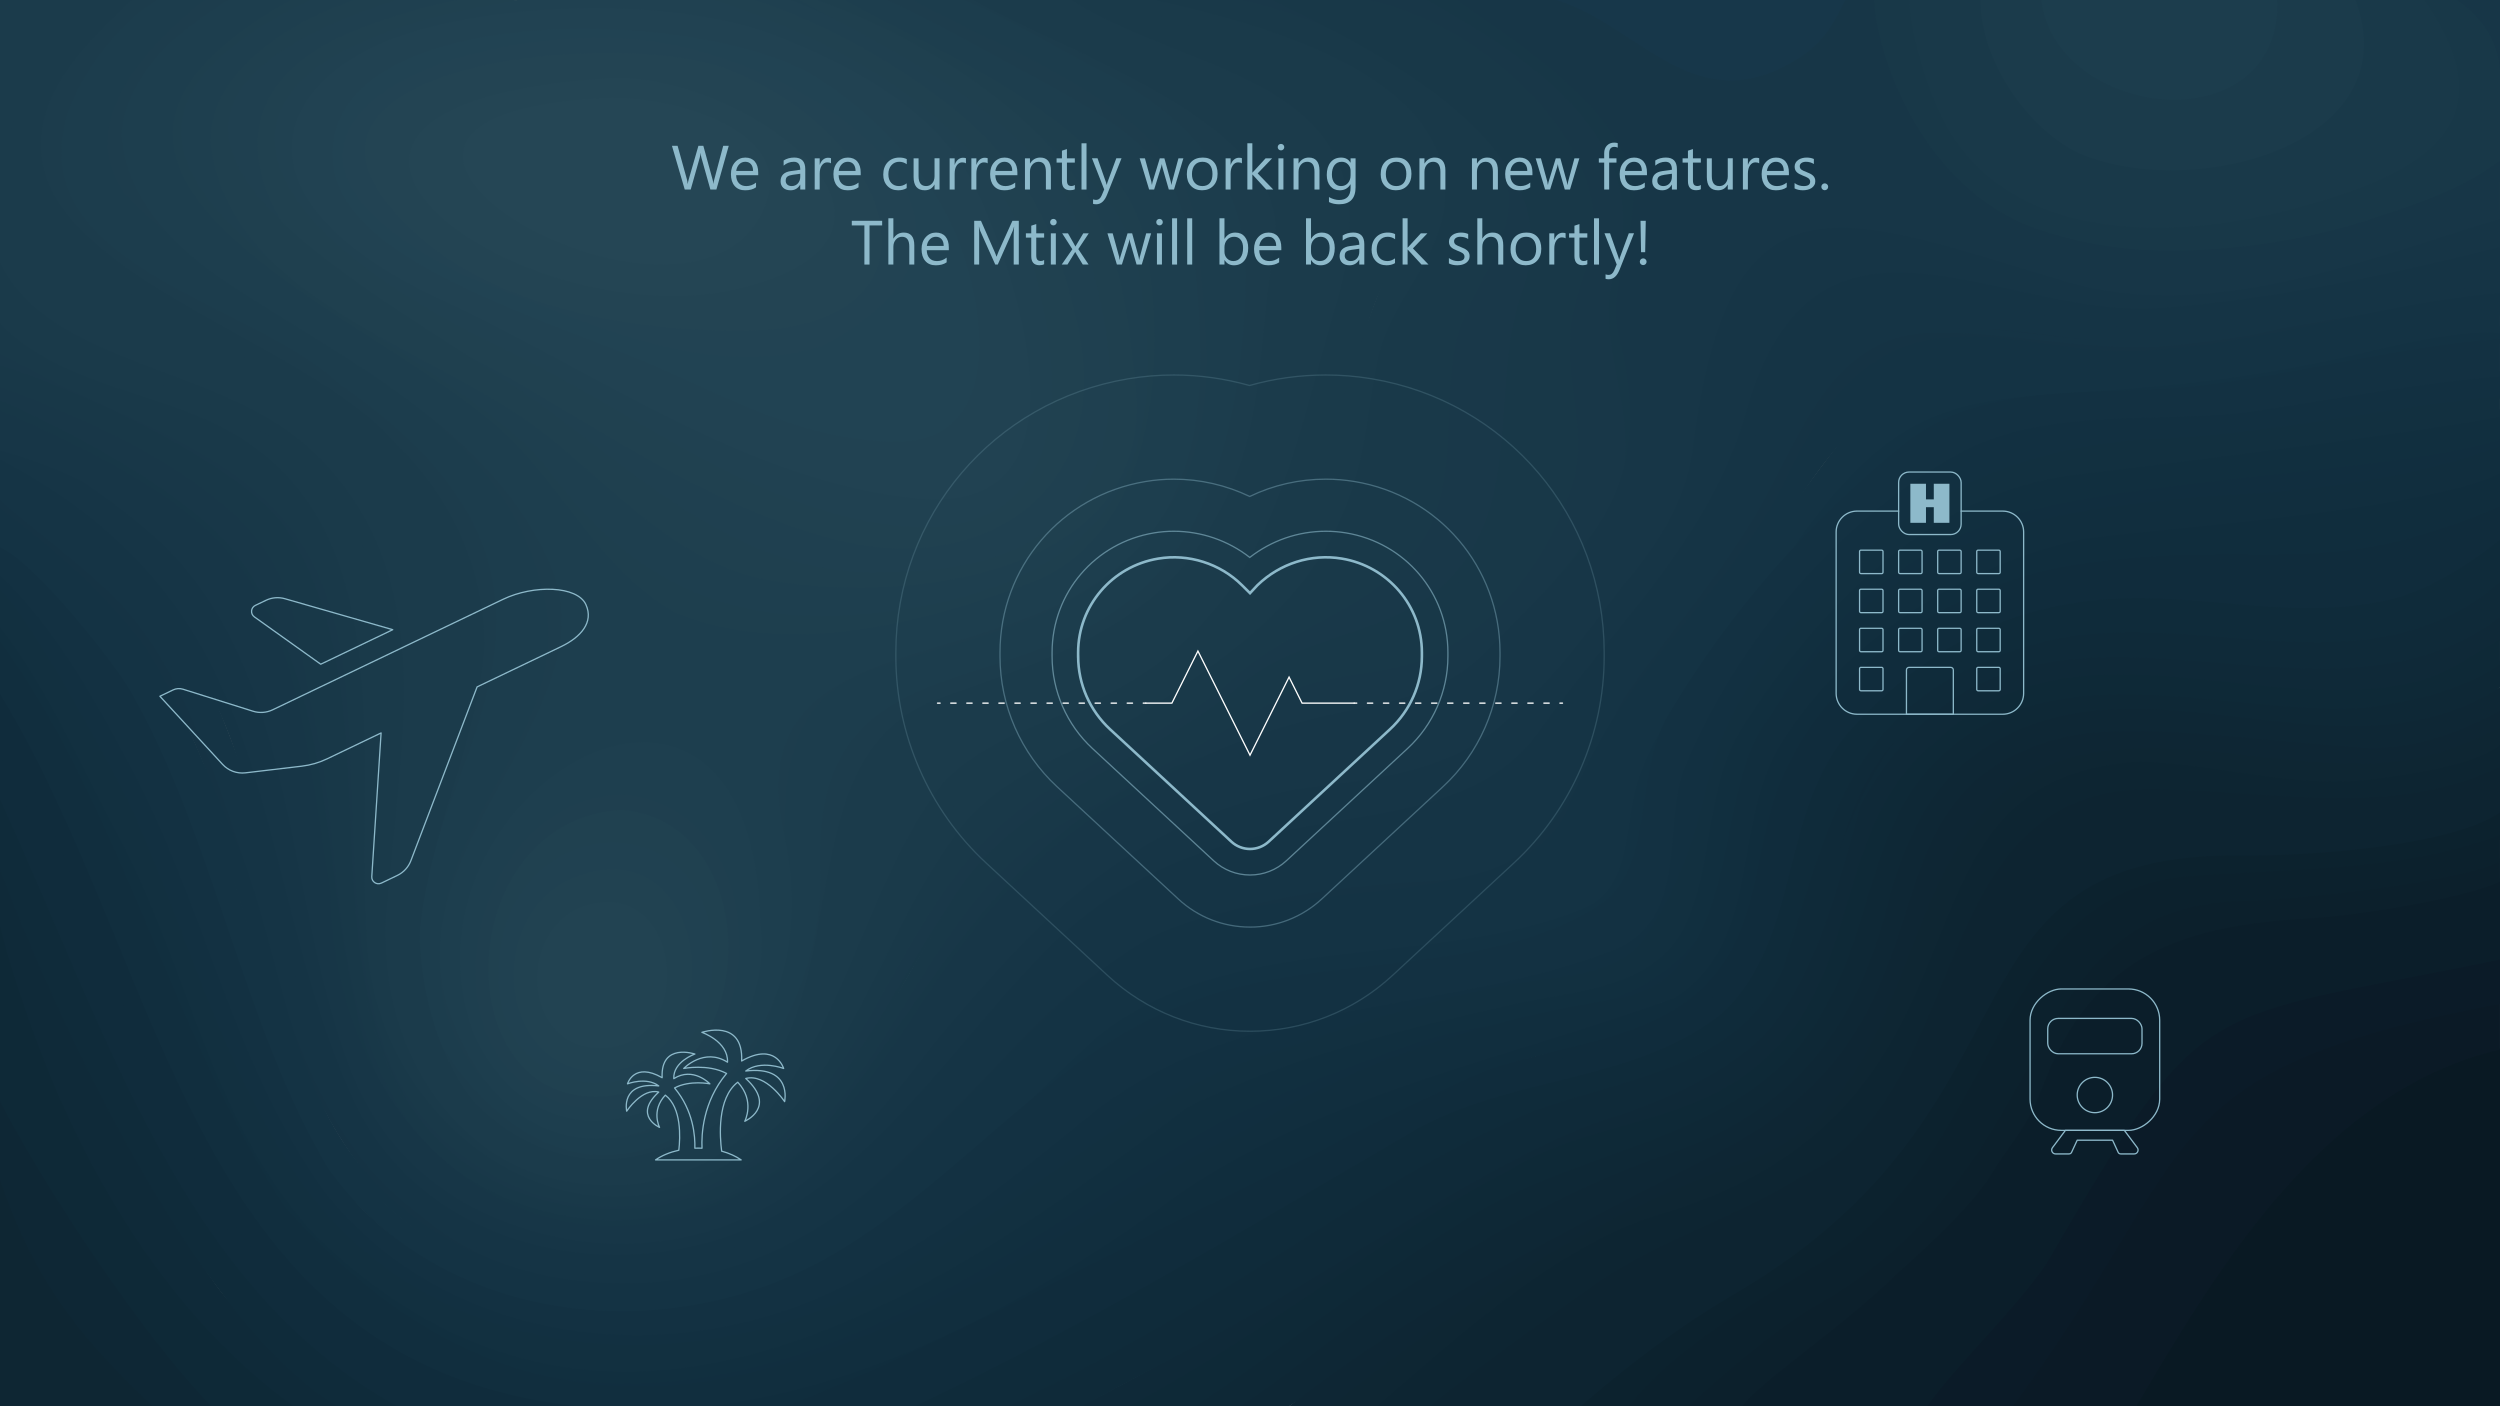 <?xml version="1.0" encoding="UTF-8"?><svg id="Layer_1" xmlns="http://www.w3.org/2000/svg" viewBox="0 0 1920 1080"><rect x="0" y="0" width="1920" height="1080" fill="#808080" stroke="none"/><defs><style>.cls-1{stroke-linejoin:round;}.cls-1,.cls-2,.cls-3,.cls-4,.cls-5,.cls-6,.cls-7{fill:none;}.cls-1,.cls-2,.cls-3,.cls-6,.cls-7{stroke:#8db9ca;}.cls-1,.cls-4,.cls-5{stroke-linecap:round;}.cls-8{fill:#8db9ca;}.cls-9{fill:#123040;}.cls-10{fill:#123041;}.cls-11{fill:#112f3f;}.cls-12{fill:#112e3f;}.cls-13{fill:#112e3e;}.cls-14{fill:#102d3d;}.cls-15{fill:#102c3c;}.cls-16{fill:#183748;}.cls-17{fill:#183848;}.cls-18{fill:#17374a;}.cls-19{fill:#173647;}.cls-20{fill:#173747;}.cls-21{fill:#163546;}.cls-22{fill:#254655;}.cls-23{fill:#204150;}.cls-24{fill:#204151;}.cls-25{fill:#1f4050;}.cls-26{fill:#1f404f;}.cls-27{fill:#1f3f4f;}.cls-28{fill:#1e3f4f;}.cls-29{fill:#1e3f4e;}.cls-30{fill:#133243;}.cls-31{fill:#133142;}.cls-32{fill:#244554;}.cls-33{fill:#234453;}.cls-34{fill:#224352;}.cls-35{fill:#224353;}.cls-36{fill:#214353;}.cls-37{fill:#214252;}.cls-38{fill:#214251;}.cls-39{fill:#091923;}.cls-40{fill:#153344;}.cls-41{fill:#143344;}.cls-42{fill:#153445;}.cls-43{fill:#0b1e2a;}.cls-44{fill:#0b1b28;}.cls-45{fill:#0b1a26;}.cls-46{fill:#193849;}.cls-47{fill:#0f2938;}.cls-48{fill:#193949;}.cls-49{fill:#0f2b3a;}.cls-50{fill:#0f2a39;}.cls-51{fill:#0e2633;}.cls-52{fill:#0e2634;}.cls-53{fill:#0e2836;}.cls-54{fill:#0e2735;}.cls-55{fill:#0e2937;}.cls-56{fill:#1d3e4e;}.cls-57{fill:#1d3d4d;}.cls-58{fill:#1b3b4b;}.cls-59{fill:#1a3a4a;}.cls-60{fill:#0d2431;}.cls-61{fill:#0d2532;}.cls-62{fill:#0c222e;}.cls-63{fill:#0c212d;}.cls-64{fill:#0c202c;}.cls-65{fill:#1c3c4c;}.cls-66{fill:#1c3d4d;}.cls-2{opacity:.2;}.cls-2,.cls-3,.cls-4,.cls-5,.cls-6,.cls-7{stroke-miterlimit:10;}.cls-3{opacity:.4;}.cls-4,.cls-5{stroke:#fff;}.cls-5{stroke-dasharray:0 0 4.11 8.21;}.cls-6{stroke-width:2px;}.cls-7{opacity:.6;}</style></defs><path class="cls-18" d="m1421.46,0c-10.59,54.84-49,71.82-93.34,69.21-50.01-2.95-103.85-40.25-135.79-69.21h229.13Z"/><path class="cls-19" d="m1920,63.59c-4.87-40.58-25.33-55.58-41.85-63.59h41.85v63.59Z"/><path class="cls-39" d="m1920,804.96v275.04h-281.97c60.56-113.12,146.77-251.61,281.97-275.04Z"/><path class="cls-59" d="m810.47,0h57.77c31.97,8.21,72.25,28.25,100.72,37.96,84.67,28.88,159.23,87.36,96.11,174.48-42.59,83.92-22.97,198.06-106.32,262.69-182.08,141.19-192.93,34.45-310.33,307.03-51.28,118.96-161.27,154.73-251.51,114.92-60.32-26.61-105.82-89.69-104.35-184C299.41,418.06,294.47,358.21,0,247.07v-53.98c14.59,24.87,58.77,55.39,91.03,65.36,440.93,136.22,80,535.65,308.06,631.74,185.25,78.06,234.9-178.63,329.74-297.1,28.84-36.02,79.15-42.14,118.83-63.08,133.41-67.84,138.7-187.65,177.67-318.86C1064.43,79.51,902.52,58.76,810.47,0Z"/><path class="cls-16" d="m0,319.24v-24.86c75.63,26.82,128.94,55.33,171.56,88.67,53.97,42.22,60.72,104.85,73.44,162.51,20.81,102.98,7.56,220.43,69.21,310.02,67.32,103.87,227.44,101.85,308.71,11.37,68.14-69.1,95.9-173.08,178.75-227.03,66.71-43.44,133.14-90.83,207.43-119.25,37.23-14.24,82.02-7.84,113.66-35.81,108.8-82.4,54.85-160.94,83.34-270.8,28.25-108.91-80.13-172.97-159.61-214.06h52.3c53.56,16.63,116.96,71.4,143.2,108.1,27.12,37.91,6.42,82.33,1.02,123.82-5.47,42.06,25.54,82.72,14.45,124.08-30.13,73.62-103.14,169.83-183.98,184.73-106.74,19.68-206.03,75.74-290.46,140.78-96.03,113.97-185.94,308.81-369.03,253.71-225-68.11-118.97-363.21-239.62-512.48C134.09,372.94,46.42,337.76,0,319.24Z"/><path class="cls-10" d="m1920,285.07v21.2c-26.9,1.15-81.42,14.33-106.87,18.59-117.58,19.7-244.77,2.57-346.57,74.55-165.84,117.25-143.65,261.13-177.88,312.22-35.29,52.67-105.37,47.08-154.19,58.03-55.27,12.4-225.15,59.56-316.89,130.89-162.37,138.05-409.54,208.91-570.02,31.75-79.52-96.78-103.64-229.9-164.26-341.39C57.72,543.81,33.45,497.1,0,458.04v-22.42c45.57,32.22,99.79,141.31,106.06,153.53,51.24,99.78,76.01,203.57,129.08,298.16,54.81,87.64,146.97,131.28,247.17,133.02,47.76.83,96.49-6.1,140.29-26.47,84.66-35.57,153.41-95.49,224.11-151.18,109.91-75.79,250.87-84.81,377.64-115.26,72.77-17.47,44.45-119.55,76.37-171.68,68.74-112.27,161-231.57,301.6-236.49,108.14-3.78,212.14-28.6,317.68-34.17Z"/><path class="cls-46" d="m1118.98,251.08c76.64-167.36-48.34-196.94-170.94-251.08h38.11c79.13,20.98,149.62,57.76,184,106.43,33.22,47.03,3.62,93.5-3.07,134.9-5.41,40.25-4.02,81.28-11.69,121.28-9.24,123.76-139.73,115.22-215.74,177.94-160.48,98.33-187.46,98.11-278.38,276.39-78.38,143.41-311.69,164.41-371.37-11.55-40.92-122.47-5.12-268.95-68.81-387.84C189.93,352.71,48.43,304.07,0,287.49v-25.42c50.49,50.55,235.12,77.32,258.06,202.96,22.94,98.77,11.48,204.21,30,303.94,15.76,118.22,150.93,191.77,257.74,138.48,93.4-42.25,125.34-147.17,180.22-225.46,37.39-73.06,120.53-92.09,182.97-136.12,55.61-53.59,139.94-72.73,184.12-136.82,26.21-48.71,3.57-109.27,25.87-157.97Z"/><path class="cls-15" d="m707.02,1080h-74.49c69.8-24.55,149.48-64.9,213.88-100.82,134.88-78.81,254.86-157.59,409.28-186.87,89.86-17.04,86.02-132.31,119.02-200.16,85.53-175.88,272.73-161.33,431.71-172.79,39.7-2.86,77.76-17.78,113.58-34.17v33.01c-18.52,18.41-54.9,34.5-73.25,40.97-82.16,28.97-169.37-10.69-253.19,6.92-181.16,44.6-190.64,123.5-239.24,278.41-47.33,89.72-166.12,75.43-244.6,121.58-137.14,65.46-261.51,156.85-402.7,213.93Z"/><path class="cls-45" d="m1920,805.96c-134.75,32.35-213.51,162.44-279.27,274.04h-99.19c48.76-63.02,93.08-139.18,135.02-206.64,44.15-70.32,170.44-85.53,243.43-106.48v39.08Z"/><path class="cls-14" d="m540.24,1080c142.94-24.14,276.02-114.47,398.71-185.99,104.78-61.78,222.85-88.88,337.01-124.42,72.43-36.01,51.52-128.01,84.19-189.46,107.64-186.35,276.97-168.96,459.43-197.91,42.5-6.74,85-21.4,100.43-29.9v40.15c-35.95,23.45-95.74,38.1-143.79,38.11-150.42.03-326.1,8.62-402.78,158.96-28.54,58.91-15.75,138.99-74.7,181.05-44.18,31.91-101.1,31.09-150.3,51.07-74.13,27.94-143.3,66.19-211.74,105.95-103.91,52.87-209,137.51-328.83,152.37h-67.62Z"/><path class="cls-65" d="m98.07,0h26.36c-189.15,186.92,52.24,219.62,155.93,301.89,64.51,48.97,124.9,128.24,110.7,213.57-29.19,99.29-96.71,211.79-28.34,310.8,61.05,88.98,194.98,58.6,231.71-36.36,48.08-143.67,21.39-172.3,54.75-223.66,17.95-27.65,66.38-44.29,195.3-95.68,112.38-64.9,122.67-232.51,74-336C883.98,61.22,773.63,31.92,738.01,0h22.89c14.94,8.49,49.44,30.38,64.46,37.68,53.1,25.83,161.75,58.38,159.47,123.58-3.31,94.75.04,233.78-78.46,304.21-104.26,93.56-236.49,38.99-267.3,223.6-25.76,154.32-110.43,221.38-193,210.3-107.7-14.45-179.12-150.22-82.22-364.63,18.72-72.04-14.14-149.9-68.46-198.1C192.41,232.65-105.39,178.22,98.07,0Z"/><path class="cls-25" d="m576.03,0h39c72.33,18.9,156.31,79.73,197.73,136.44,151.37,207.24-17.24,371.35-250.01,284.35-72.52-27.1-121.78-92.92-188.66-130.04-91.44-50.75-220.17-129.33-200.3-203.17,8.52-31.66,44.36-64.47,120.97-87.57h74.28c-114.9,18.96-157.82,59.32-167.77,91.12-28.56,91.22,224.11,203.8,325.24,267.89,230.32,145.94,385.61,1.8,249.92-222.49-35.6-58.84-137.04-103.04-200.4-136.51Z"/><path class="cls-60" d="m1920,609.14v27.47c-29.2,17.57-114.05,24.73-140.98,24.2-301.87-5.99-188.61,142.79-349.53,273.3-49.9,38.44-110.25,61.73-157.5,103.53-12.35,10.92-40.73,31.95-53.05,42.36h-68.96c15.51-25.15,50.83-43.45,78.13-62.14,47.34-32.42,96.22-61.81,147.9-85.95,144.55-67.5,114.23-300.76,280.59-303.36,88.41-1.38,180.07,9.17,263.41-19.41Z"/><path class="cls-28" d="m236.43,0h39.52c-242.64,101.7-22.55,225.39,99.09,296.97,75.78,44.6,129.21,132.06,221.44,144.97,208.59,29.19,331.86-65.01,240.12-278.32C804.76,89.58,693.25,35.12,607.51,0h27.52c67.25,22.12,120.55,53.31,172.32,89.74,58.64,41.26,69.37,93.81,77.02,152.32,16.41,125.6-48.11,214.77-170.03,230.44-91.99,11.83-200.93,19.1-261.8-66.11C365.06,283.94-65.9,137.73,236.43,0Z"/><path class="cls-49" d="m702.28,1080c129.85-60.56,258.01-138.38,381.79-210.52,76.05-44.32,170.11-36.61,238.79-91.36,62.66-59.61,41.99-157.09,100.96-220.36,59.67-64.02,117.56-87.19,173.72-95.33,82.51-11.96,155.76,16.58,236.5-1.6,30.95-6.97,61.32-26.93,85.97-46.22v27.61c-21.33,20.85-77.92,58.66-147.99,51.24-124.54-13.19-276.01-19.31-350.78,99.38-34.12,56.84-30.86,129.61-74.26,181.88-65.24,72.08-170,73.26-251.99,122.15-103.08,61.46-247.62,157.41-342.83,183.11h-49.88Z"/><path class="cls-60" d="m1920,610c-88.39,36.94-161.55,21.28-255.86,21.01-166.16-.49-140.69,222.32-268.38,291.7-53.97,29.33-108.7,56.73-159,92.61-18.48,13.18-64.95,48.35-80.1,64.68h-61.68c31.78-40.68,93.36-82.76,145.17-106.88,287.95-134.02,238.07-278.74,315.28-342.06,38.9-31.9,84.52-32.71,193.16-22.19,37.17,3.6,116.48,3.23,171.41-22.73v23.86Z"/><path class="cls-48" d="m1803.91,0h46.31c17.13,19.76,28.83,47.64,24.9,74.31-8.93,60.5-91,76.3-143.1,85.92-127.37,23.5-234.15,12.73-253.14-160.22h46.05c5.89,39.88,25.61,85.04,66.12,107.67,80.43,44.93,245.93,4.9,212.85-107.67Z"/><path class="cls-44" d="m1920,771.04c-271.69,51.29-226.68,109.14-374.06,308.96h-71.75c51.31-58.22,123.83-154.94,159.98-223.6,31.56-65.22,100.9-87.88,167.88-97.36,37.33-6.78,81.13-15.3,117.95-24.27v36.28Z"/><path class="cls-40" d="m332.05,947.93c-99.25-65.04-119.27-193.22-158.21-312.1-22.79-69.57-52.06-135.96-107.48-184.64C34.45,423.15,13.47,404.07,0,393.68v-14.15c28.27,16.22,117.61,89.51,148.16,154.23,57.07,120.9,62.1,235.35,121.09,338.97,57.14,87.53,173.43,128.51,273.48,100.49,155.77-32.52,215.77-203.47,351.66-266.15,98.75-52.74,259.36.74,315.99-114.41,45.19-91.89,125.39-164.66,165.66-259.52,68.43-160.05,238.26-44.64,375.05-85.92,43.81-13.22,123.45-28.89,168.9-34.38v7.45c-80.22,20.7-172.71,37.46-254.98,50.21-90.83,14.08-207.86-45.92-266.35,53.46-36.39,72.53-82.82,138.18-134.55,200.6-35.76,39.33-35.39,105.25-79.66,133.81-86.26,55.64-207.55,20.5-301.22,66.25-68.89,32.82-110.6,99.81-164.43,151.04-97.26,102.77-261.54,157.84-386.76,72.28Z"/><path class="cls-43" d="m1920,736.98c-234.67,48.62-225.11,22.18-348.86,234.45-26.63,37.92-63.74,71.44-91.2,108.57h-73.46c54.47-55.54,137.63-133.58,175.76-202.25,27.15-48.79,52.66-112.39,110.95-130.44,58.57-17.7,164.46-31.29,226.81-42.21v31.88Z"/><path class="cls-50" d="m819.01,1080h-49.31c18.94-7.36,43.79-23.41,71.95-38.09,71.13-37.09,137.95-79.47,205.75-121.54,42.76-24.56,85.49-49.78,131.48-67.86,53.42-21.42,118.23-25.38,160.03-68.8,56.75-55.24,41.95-146.16,89.05-206.51,99.6-127.65,244.28-88.64,374.91-88.32,39.65.1,85.86-22,117.14-45.35v30.49c-19.89,20-73.93,41.64-110.38,41.02-114.05-1.94-280.72-46.99-367.19,74.74-41.85,60.76-34.18,144.62-86.02,200.22-50.48,56.78-133.46,55.32-196.77,90.62-118.6,58.01-217.5,149.9-340.63,199.36Z"/><path class="cls-54" d="m989.99,1080h-45.14c53.05-40.78,123.17-88.46,189.94-131.44,85.54-55.06,198.55-61.7,261.92-145.05,40.24-52.91,46.74-121.35,76.79-179.08,71.03-121.32,223.92-73.58,337.58-67.97,38.84,2.26,75.7-18.37,108.93-28.44v21.64c-26.17,13.6-57.68,22.12-78.12,25.37-116.44,18.52-284.68-65.03-352.85,72.13-32.38,76.45-48.18,168.26-123.06,216.77-42.68,28.76-94.4,50.03-139.86,72.96-97.07,48.96-157.57,91.64-236.12,143.12Z"/><path class="cls-61" d="m1920,589.01c-88.37,42.43-186.08,15.27-279.14,17.39-163.51,8.56-126.71,236.37-257.91,297.53-48.99,30.85-105.75,47.37-153.99,79.8-45.31,31.87-87.76,61.96-131.11,96.27h-49.6c26.83-29,103.5-86.19,126.89-102.53,42.72-29.85,95.36-50.72,142.98-65.6,189.01-59.08,129.15-302.07,301.69-327.42,63.18-7.44,125.41,14.69,188.77,12.14,35.73-.96,79.47-10.44,111.42-28.65v21.07Z"/><path class="cls-17" d="m1860.21,0h26.74c16.28,11.57,31.05,27.97,33.06,53.88v70.22c-61.36,52.72-153.32,63.05-229.97,76.72-70.84,12.63-166.78-9.97-218.65-66.38-20.33-22.11-50.7-90.46-49.91-134.44h52.08c2.86,33.34,8.13,74.09,29.38,101.76,71.62,93.27,195.32,77.12,294.48,45.06,86.77-28.05,105.74-68.65,62.8-146.82Z"/><path class="cls-57" d="m710.02,0c101.42,57.45,234.21,80.18,237.86,240.08,5.49,240.19-130,200.87-293.95,299.92-88.65,53.56-4.69,187.23-91.35,289.46-80.85,95.38-226.39,44.89-225.42-80.73-16.41-105.63,97.18-181.38,78.96-285.75-31.7-148.94-198.29-208.25-305.65-291.74-46-37.48-36.91-92.56,6.87-138.57,6.82-7.17,22.7-22.66,35.96-32.66h23.96c-50.98,35.45-79.86,69.64-82.39,97.95-11.93,133.88,416.85,210.91,328.11,448.98-60.64,84.43-129.77,226.33-23.18,303.1,70.64,48.69,164.57-2.34,186.44-79.39,37.69-73.83-22.24-167.68,30.27-232.95,125.69-89.5,306.19-37.34,299.23-275.84-3-102.59-15.43-119.87-104.25-184.39-10.77-7.83-100.15-57.88-137.95-77.46h36.48Z"/><path class="cls-53" d="m1920,528.02c-122.5,78.95-275.85-33.84-397.36,47.77-39.08,24.6-58.53,68.05-70.79,110.96-21.8,89.56-63.78,163.46-170.65,199.56-81.26,27.45-151.82,71.17-223.37,117.03-22.41,14.37-70.1,54.12-105.48,76.67h-43.71c43.42-25.12,91.62-61.73,132.56-90.63,56.5-39.88,114.77-78.88,178.91-105.52,58.36-22.3,126.21-34.01,164.2-88.88,33.14-43.38,43.16-97.93,61.09-148.29,42.79-129.31,199.16-132.8,310.71-110.04,71.69,17.54,139.46-19.98,163.89-29.46v20.82Z"/><path class="cls-47" d="m869,1080h-40c31.88-15.82,74-38.55,96.37-53.52,52.18-34.92,104.57-69.12,157.12-103.22,102.49-66.51,194.44-63.46,271.16-130.08,64.93-68.84,40.94-184.99,122.56-242.16,115.3-100.98,268.21-16.14,398.54-53.37,11.57-3.3,36.01-17.83,45.25-24.44v18.81c-23.55,22.91-56.77,36.78-89.06,40-128.01,12.78-290.37-56.29-376.58,77.47-39.03,61.99-33.58,146.08-89.77,198.68-51.35,56.42-133.98,52.98-197.18,89.05-105.41,51.1-191.1,135.94-298.42,182.78Z"/><path class="cls-58" d="m1809.03,0c40.84,110.04-120.72,153.63-208.17,119.41-38.95-15.24-79.91-69.39-79.85-119.41h50.93c20.4,75.02,154.39,104.52,172.45,0h64.64Z"/><path class="cls-24" d="m397.25,0h169.85c91.03,34.95,200.24,101.4,226.5,193.2,40.52,141.66,14.33,248.07-148.36,205.71-109.64-28.55-200.67-102.68-302.23-150.97C130.41,146.85,182.74,19.78,397.25,0Z"/><path class="cls-55" d="m866.68,1080c102.09-52.91,192.42-129.46,294.71-182.54,61.61-37.46,141.65-33.3,195.04-85.23,73.95-63.94,51.6-181.06,129.59-241.91,104.63-101.72,246.52-18.61,368.17-46.3,24.38-5.55,44.43-21.14,65.8-32.95v18.72c-25.99,20.93-84.03,33.3-111.75,34.26-107.91,3.73-235.9-46.14-322.85,42.09-48.16,49.09-48.02,123.45-80.63,181.42-50.07,105.65-176.89,109.15-268.39,162.69-67.07,39.25-163.99,114.66-218.63,149.75h-51.08Z"/><path class="cls-52" d="m989.99,1080c100.2-77.38,213.05-135.32,327.19-193.52,202.25-103.12,96.6-271.89,261.54-318.54,48.78-13.8,121.04-2.73,232.17,6.17,38.64,3.1,75.18-9.94,109.12-28.1v14.99c-14.84,15.48-57.77,22.15-76.85,26.29-76.86,16.68-155.27-18.19-232.96-6.74-175.41,27.48-102.37,274.82-299.15,326.92-84.81,28.13-209.95,118.37-284.79,172.53h-36.27Z"/><path class="cls-55" d="m0,853.75v-148.77c27.02,61.43,117.55,300.16,231.95,375.02h-73.41C81.08,1017.09,28.56,927.45,0,853.75Z"/><path class="cls-43" d="m1385.25,1080h-53.14c64.4-56.43,162.05-131.93,205.46-207.91,51.3-114.35,96.32-165.56,231.81-170.97,41.9-1.67,110.09-15.52,150.63-26.88v21.74c-63.46,26-136.22,24.5-203.48,36.72-83.75,6.08-117.01,86.19-150.66,150.97-45.35,78.34-115.73,135.24-180.61,196.32Z"/><path class="cls-23" d="m399.05,0c-269.84,42.28-227.23,165.37-12.25,267.81,90.36,43.06,172.24,109.11,271.37,131,146.01,32.24,170.83-67.13,135.36-194.36C762.13,91.88,647.98,33.18,549.04,0h30.41c69.67,22.45,142.33,68.59,180.26,108.5,40.62,42.72,54.32,85.17,66.71,135.72,33.08,134.91-73.35,198.98-184.2,170.4-88.89-22.92-167.24-75.55-244.92-120.78-72.63-42.29-179.42-76.66-197.54-164.45-11.62-56.3,29.26-90.18,80.42-109.04,20.28-7.47,50.99-17.14,71.86-20.36h47Z"/><path class="cls-12" d="m.08,502.03c28.36-2.03,75.23,131.79,98.57,166.81,62.32,136.84,98.09,306.93,256.51,364.84,285.37,119.45,497.58-199.79,760.45-247.71,372.53-67.91,18.04-224.34,421.45-389.09,119.42-48.77,258.38-26.86,382.94-61.83v12.07c-115.74,52.95-305.39,14.04-416.32,79.34-256.39,129.8-112.28,308.97-269.52,344.58-69.06,15.64-137.3,32.31-201.5,62.51-258.18,113.17-509.39,380.24-786.16,136.87-68.08-61.55-94.5-151.84-127.53-234.46C81.66,657.01,47,575.75.08,502.03Z"/><path class="cls-62" d="m1920,645c-77.62,30.79-162.12,19.38-243.13,31.04-165.74,23.86-118.26,221.79-326.32,333.02-14.83,7.93-84.89,59.58-94.39,70.95h-42.19c36.88-32.09,76.56-61.92,118.84-86.63,246.61-144.1,147.65-339.02,389.08-336.38,57.13.63,162.39-8.13,198.11-33.09v21.1Z"/><path class="cls-51" d="m1021.99,1080c96.03-75.69,199.1-145.57,315.37-186.56,152.59-50.36,105.6-271.23,253.9-311.83,87.29-21.94,175.47,16.64,263.52,1.05,22.85-4.05,44.06-14.26,65.22-23.18v12.85c-19.69,15.95-72.66,22.77-95.37,25.89-59.94,8.24-119.13-10.82-178.98-13.32-217.53,11.15-88.11,264.52-372.7,348.43-78.92,23.27-165.91,104.21-215.43,146.68h-35.54Z"/><path class="cls-30" d="m497.04,1008.92c196.8-20.33,235.97-156.3,375.2-236.38,43.17-24.83,97.41-40.29,167.11-50.37,70.58-10.21,172.55-5.45,191.35-55.59,27.97-74.62,43.77-131.01,98.94-185.92,46.02-53.8,78.26-121.05,136.1-163.68,92.32-45.52,201.73-20.5,303.93-40.48,33.19-6.49,114.78-27.84,150.34-25.85v12.91c-30.82,2.67-78.36,8.16-116.27,16.31-288.29,61.96-303.95-35.31-498.42,240.62-57.42,52.53-13.04,172.13-102.78,203.83-100.47,35.5-225.97,11.96-320.05,63.14-127.78,69.52-227.6,226.83-385.44,221.47Z"/><path class="cls-29" d="m238.06,0c-270.62,130.1,90.26,250.79,180.39,357.06,70.86,98.9,155.79,129.91,277.1,110.76,159.58-25.2,208.66-114.27,176.82-269.14C855.29,115.63,701.88,42.44,629.92,0h21.76c49.24,11,161.89,83.78,210.58,135.78,28.99,30.96,19.5,78.15,28.23,117.26,33,147.84-97.78,223.33-231.93,234.6-54.84,4.61-111.73,11.5-158.11-25.61-66.26-57.44-106.95-140.85-187.63-183.01C196.54,210.48,26.76,108.76,216.88,0h21.18Z"/><path class="cls-26" d="m304.05,0c-295.87,96.21-6.26,223.26,118.39,316.01,81.18,60.41,159.85,131.98,266.69,122.95,182.95-1.64,187.4-143.73,133.08-281.5C776.72,81.91,688.65,40.83,613.64,0h13.37c75.51,26.1,165.48,81.8,206.86,148.1,26.97,43.22,32.97,97.86,38.38,148.21,15.84,147.47-180.11,169.93-290.39,147.7-65.42-16.13-110.37-68.37-161.19-108.95-84.35-67.36-235.4-100.2-257.58-215.37C152.13,62.88,215.65,18.65,272.03,0h32.03Z"/><path class="cls-48" d="m1158.27,144.91C1146.99,62.82,1004.76,10.44,953.25,0h-70.71c73.3,35.93,223.66,51.66,225.08,148.99.69,47.18-47.41,82.48-52.83,129.49-23.88,207.07-167.98,239.67-307.15,341.91-51.28,55.27-74.87,133.07-114.76,196-80.11,126.37-250.81,130.84-317.03,5.42-88.64-167.89,58.47-450.74-197.62-516.98C75.08,293.68,36.04,269.67,0,243.98v27.84c23.59,12.02,40.1,21.05,52.53,26.86,117.12,54.74,199.9,81.86,213.33,232.87,7.93,89.2.44,181.18,27.61,267.39,29.34,100.83,147.77,154.17,244.24,114.75,124.09-50.71,141.73-203.98,236.01-284.21,52.52-44.69,123.81-61.81,175.03-109.45,47.64-44.31,124.13-55.36,151.57-119.74,16.61-41.03,9.7-86.59,16.36-129.7,6.78-43.9,47.66-81.46,41.58-125.68Z"/><path class="cls-64" d="m1455,980.11c-40.17,39.32-103.54,81.27-117.04,99.89h-49.27c44.16-33.79,83.11-73.94,129.78-99.89,36.53-20.32,63.72-54.9,89.02-90.23,29.58-41.3,60.3-129.21,99.8-159.05,47.88-36.17,74.66-47.84,156.5-49.29,32.02-.57,119.33-7.07,156.2-22.57v18.03c-19.72,10.67-99.91,25.33-143.53,28.11-43.17,2.75-105.74,7.52-150.42,44.19-26.58,21.82-43.88,49.4-59.07,89.64-10.41,27.57-25.38,42.4-36.81,61.63-18.06,30.4-67.05,71.6-75.18,79.56Z"/><path class="cls-11" d="m1920,337.6v-23.21c-88.58,18.27-216.38,30.93-308.69,41.12-118.7,13.1-224.03,102.16-276.03,194.08-42.73,75.51-9.12,195.66-125.28,210.48-102.29,13.05-209.26,34.34-298.06,87.19-189.47,112.78-398.96,293.44-615.88,143.67,0,0,0,0,0,0-111.5-69.41-136.51-203.31-185.31-315.09C82.07,610.14,50.96,533.4,0,478.55v20.33c21.64,29.55,53.29,82.55,69.98,118.57,59.28,127.97,85.06,280.22,203.22,369.51,87.41,70.15,178.08,84.78,268.03,70.83,60.33-9.36,118.41-32.34,174.01-61.23,71.67-37.24,139.04-86.76,205.49-125.41,50.12-29.15,141.55-61.58,167.32-70.26,64.8-21.82,143.58-13.95,197.2-60.58,39.29-34.17,33.26-61.11,45.28-112.36,21.19-90.31,89.06-191.35,212.77-231.25,90.08-29.05,300.56-34.17,376.7-59.11Z"/><path class="cls-11" d="m1560.93,390.12c-5.93,2.06-11.81,4.27-17.62,6.59,9.06-3.2,18.21-6.08,27.44-8.68-3.27.68-6.55,1.37-9.81,2.09Z"/><path class="cls-66" d="m956.76,216.15c2.1-81.21-47.39-130.37-120.17-166.46-16.04-7.95-62.64-36.26-96.54-49.69h-38.51c66.21,38.8,208.86,83.69,217.68,177.42,7.38,78.45,21.27,157.19-30.34,224.97-51.28,75.55-147.24,86.19-226.41,114.39-122.34,53.5,1.69,234.4-117.51,326.03-86.89,79.14-222.17-6.32-205.44-117.88-1.16-96.21,97.05-164,79.38-261.17-30.42-164.59-224.46-209.44-323.54-315.38C56.66,92.22,114.66,33.53,157.07,0h-36.37c-29.72,16.9-61.28,59.7-69.92,91.04-31.43,113.92,143.84,141.36,209.5,203.67,295.85,203.05-67.66,370.9,111.16,549.23,121.03,120.7,263.65-35.2,258.59-176.37-9.2-256.69,315.89-31.65,326.74-451.42Z"/><path class="cls-50" d="m225.43,1080c-81.97-59.23-140.19-147.51-179.01-235.4C30.87,809.41,9.9,752.5,0,710.94v-66.72c43.99,108.33,94.94,241.44,166.03,342.77,23.87,34.03,88.56,80.46,111.12,93h-51.73Z"/><path class="cls-43" d="m1382.95,1080c42.36-50.42,98.97-87.63,139.94-139.86,45.05-49.2,65.76-113.02,104.73-166.36,43.17-59.09,139.79-55.89,292.38-81.17v16.36c-94.43,33.93-235.51,3.53-288.69,98.74-59.29,106.16-145.43,202.68-222.61,272.29h-25.75Z"/><path class="cls-42" d="m1920,216.15v13.52c-69.15,1.5-171.63,25.17-240.03,34.5-71.63,9.77-137.26-12.1-206.52-8.04-76,9.12-95.31,94.86-131.35,149.33-38.67,62.54-91.93,114.91-124.93,181.13-15.98,30.53-33.82,64.36-70.29,72.01-83.43,25.39-174.07,18.65-254.78,54.19-141.44,71.69-208.86,260.38-384.9,271.93-104.56,6.86-169.87-26.18-215.63-84.18-98.32-124.6-105.41-351.32-209.97-447.79C49.84,423.46,11.52,395.49,0,384.04v-10.45c14.03,10.05,56.57,46.48,89.22,76.8,41.84,41.27,61.02,97.81,85.26,150.02,20.52,44.21,48.08,198.21,125.91,297.83,99.16,126.91,279.8,74.4,343.99,25.3,60.98-46.64,104.18-98.95,157.63-153.12,89.15-101.13,232.89-82.12,351.26-117.77,38.56-13.36,51.59-55.2,70.72-87.28,29.51-52.44,70.99-96.34,104.34-146.21,43.81-60.01,63.62-163.25,152.21-168.6,64.97-.89,129.38,18.21,194.54,9.75,79.63-8.78,173.23-42.59,244.93-44.14Z"/><path class="cls-66" d="m1748.92,0c2.23,53.48-38.92,77.81-82.16,76.59-43.36-1.23-93.09-28.14-99.08-76.59h181.24Z"/><path class="cls-15" d="m0,531.02c134.32,207.22,157.44,493.9,448.02,548.98h-97.23c-154.49-49.89-229-214.35-273.21-344.66C58.59,680.64,28.56,614,0,560.63v-29.61Z"/><path class="cls-15" d="m342.05,1080h-41.65c-87.51-44.53-176.67-175.26-215.54-259.54C53.94,753.39,23.46,681.52,0,621.04v-42.03c120.19,189.23,108.78,382.35,342.05,500.99Z"/><path class="cls-49" d="m0,614c83.36,180.69,138.58,373.52,305.06,466h-46.23C147.92,1013.52,37.85,769.63,0,667.57v-53.57Z"/><path class="cls-21" d="m1920,162.76c-103.93,28.09-220.76,72.26-328.76,53.11-89.33-22.74-203.84-104.98-266.07,7.59-35.23,55.1-13.25,127.38-50.25,181.95-183.9,279.12-208.03,122.47-440.93,265.42-73.92,47.89-112.79,130.5-172.08,193.14-77.95,90.56-220.86,121.25-319.86,45.14-130.3-107.4-90.11-303.98-172.68-441.74C144.81,425.18,59.11,353.57,0,330.16v24.89c116.08,60.99,162.92,152.53,181.56,213.46,35.21,93.79,49.22,201.86,91.16,281.37,41.94,79.5,111.79,130.43,248.64,113.95,153.33-26.03,211.94-189.77,333.62-262.8,256.91-154.19,221.48,46.18,433.24-265.58,93.49-140.5,37.12-266.06,275.01-202.57,66.43,17.73,138.49,10.72,205.2-3.75,36.74-7.97,108.2-22.62,151.57-37.68v-28.69Z"/><path class="cls-19" d="m1920,168.1c-105.84,32.28-225.37,80.77-335.68,47.65-172.1-51.67-256.44-92.59-284.24,128.86-9.74,77.54-80.96,127.67-124.74,188.01-44.36,61.16-115.79,64.63-182.71,74.06-168.76,35.22-232.61,152.63-341.09,270.23-107.75,116.82-322.25,100.71-382.29-55.12-50.43-130.9-39.82-298.97-141.92-401.41C109.97,402.96,52.11,356.45,0,334.39l.09-10.85c130.96,67.07,155.18,105.07,186.45,158.82,32.34,55.59,48.24,173.91,63.52,259.61,18.73,105.03,85.58,194.45,197.14,205.41,214.19,21.04,253.03-207.42,402.56-294.97,48.18-24.94,96.51-49.75,149.65-58.16,62.36-9.88,130.49-7.39,172.57-63.24,40.83-54.2,99.21-100.39,117.99-166.96,9.12-32.31,6.98-67.59,15-99.98,11.34-45.85,47.63-96.51,96.99-101.98,58.89-6.52,107.34,26.97,158.99,42.99,91.4,28.36,186.26,4.95,272.97-18,16.7-4.42,66.34-19.32,86.09-25.83v6.83Z"/><path class="cls-51" d="m121.89,1080H0v-179.45c26.45,66.38,75.89,132.1,121.89,179.45Z"/><path class="cls-48" d="m1861.91,0c27.71,39.75,32.13,69.48,21.14,92.49-15.8,33.09-63.47,52.29-119.62,67.41-98.63,26.57-227.83,27-274.09-74.04-16.01-34.96-23.25-72.93-23.01-85.86h16.02c.32,14.84,5.98,42.32,19.18,78.95,48.08,133.37,237.14,93.14,341.31,35.83,14.31-7.87,22.26-17.25,26.11-27.21,9.86-25.44-2.78-63.07-23.16-87.56h16.11Z"/><path class="cls-19" d="m1437.95,0c-20.07,208.42,237.43,217.02,385.29,167.51,33.85-11.34,68.3-22.28,96.76-44.32v16.7c-18.06,13.2-44.77,22.67-61.07,28.7-89.12,32.99-191.43,61.73-285.34,28.74-51.75-18.18-110.44-44.45-137.34-94.12-8.85-16.35-19.75-74.81-14.79-103.21h16.49Z"/><path class="cls-58" d="m985.37,118.75c-14-25.09-137.73-89.22-205.41-118.75h-32.57c81.09,45.41,247.82,96.79,231.2,189.7-12.65,70.71-6.44,144.75-45.6,208.9-43.15,84.99-135.59,109.76-218.05,140.24-134.15,56.56-25.38,302.2-222.75,348.27-91.48,20.63-172.74-59.85-171.11-149.76,1.56-86.19,44.69-158.45,50.94-240.92.45-58.38-25.77-115.53-67.92-155.39-54.02-64.33-200.93-109.17-253.76-177.97-28.25-36.79-28.68-83,24.33-136.98,8.06-8.21,23.37-23.62,26.44-26.09h-30.73C34.12,35.48-2.02,85.41,3.08,130.1c11.73,102.76,142.98,113.47,217.01,164.89,191.99,133.36,100.33,251.59,95.8,432.33-3.19,127.2,89.53,183.62,177.01,168.5,64.28-11.11,119.12-68.4,138.55-149.97,34.29-127.08,42.56-192.27,183.69-230.09,105.8-38.69,169.91-131.42,167.62-241.54-.97-45.19,38.08-91.93,2.61-155.49Z"/><path class="cls-54" d="m117.07,1080C69.54,1034.35,28.56,991.34,0,905.9v-59.94c35.31,67.86,109.73,180.3,162.35,234.05h-45.28Z"/><path class="cls-50" d="m1920,474.03c-148.41,113.05-371.54-75.94-491.19,144.77-16.64,60.73-32.22,124.18-67.97,169.24-26.48,33.38-85.87,58.92-122.19,70.06-88.34,27.11-213.5,119.28-324.19,177.52-26.27,13.82-67.2,36.12-83.61,44.38h-16.09c55.52-32.37,121.44-57.67,173.58-97.22,63.27-43.78,127.94-86.4,199.01-116.61,68-26.28,153.44-35.54,188.91-108.7,57.08-168.3,80.04-275.27,286.94-259.26,95.48,7.39,181.57,10.01,256.8-28.19v4.01Z"/><path class="cls-9" d="m1920,304.38c-75.99,6.87-183.3,29.85-259.52,32.45-90.9,3.1-177.43,34.77-242.27,100.11-143.41,144.55-80.22,164.6-152.92,280.4-20.91,33.3-66.23,31.72-104.33,38.65-65.72,11.95-128.37,33.78-191.48,54.79-97.49,32.46-170.61,103.01-258.06,153.38-147.09,99.6-366,98.5-477.27-52.37-61.66-86.87-88.89-190.62-131.75-288.02C93.4,603.31,23.58,473.51,0,452.97v28.84c36.15,45.46,62.71,107.94,90.08,158.67,54.85,101.66,71.88,223.94,153.3,309.5,222.62,214.62,468.54,52.68,668.5-99.52,77.52-38.32,163.72-59.45,247.74-78.62,47.97-10.95,112.2-11.37,135.33-62.66,21.88-48.5,14.18-104.81,43.74-151.36,54.71-86.13,139.98-178.26,252.49-192.74,31.22-4.02,252.42-30.31,328.8-44.89v-15.81Z"/><path class="cls-15" d="m338.87,1080C126.19,990.86,102.05,758.67,0,581.49v-27.08c68.21,123.28,105.1,283.87,188.56,397.33,33.64,45.73,123.49,104.67,184.52,128.25h-34.2Z"/><path class="cls-59" d="m623.84,818.78c-13.12,19.25-27.25,36.87-42.96,51.65,16.57-14.63,30.51-32.28,42.96-51.65Z"/><path class="cls-49" d="m1920,447.04c-103.6,90.31-239.07,14.18-358.44,47.97-136.68,38.7-155.53,128.84-191.28,246.97-31.47,76.89-119.76,85.69-188.67,109.96-90.35,36.19-168.91,94.64-252.07,144.15-53.93,32.11-106.1,60.81-155.55,83.91h-28.71c38.37-13.08,113.04-48.13,152.27-70.57,93.83-53.68,180.04-121.73,282.05-160.32,63.33-22.94,143.24-28.52,178.96-94.25,35.1-58.12,27.54-133.89,73.38-186.69,58.88-70.42,156.79-101.86,245.26-92.38,111.07,11.91,183.68,11.13,242.8-38.44v9.68Z"/><path class="cls-42" d="m1920,198.19c-96.64,13.22-187.63,55.59-295.58,47.97-110.19-7.78-247.82-78.68-277.85,79.34-25.59,108.71-115.18,177.44-177.12,271.76-30.05,45.76-98.05,40.65-148.9,46.57-184.05,17.17-232.4,123.56-346.36,240.96-109.16,117.02-322.42,121.58-404.48-29.29-54.5-119.11-63.03-256.81-132.09-371.06C104.63,434.04,49.02,392.99,0,363.53v12.87c42.58,34.9,105.88,87.09,134.09,140.05,33.33,62.57,50.23,128.15,67.77,196.18,15.34,59.5,35.48,124.18,73.55,174.28,83.85,110.32,248.64,119.3,360.58,44.96,181.45-120.51,152.42-239.47,466.95-255.41,97.84-4.96,111.71-90.8,152.29-153.39,32.04-45.04,69.9-86.26,96.57-135.02,28.51-49.4,47.64-121.73,109.52-132.12,107.09-17.98,168.88,35.77,320.41-12.1,42.61-13.46,106.88-22.29,138.27-25.85v-19.78Z"/><path class="cls-17" d="m1206.05,259.98c-.56-41.38,30.95-68.99,11.74-123.34-21.1-59.7-96.17-123.18-167.79-136.64h-52.1c114.37,52.61,208.3,91.21,167.91,247.77-14.56,56.45-2.72,120.76-29.94,174.03-29.06,59.09-98.04,61.19-149.99,87.98-54.82,34.37-105.49,74.99-165.45,100.76-108.25,55.72-128.73,193.12-218.41,267.66-54.06,44.93-99.04,52.05-141.82,50.09-62-2.85-121.76-33.8-152.69-92.5-67.61-130.4-7.02-305.22-87.61-429.38C193.36,365.49,83.23,306.71,0,280.69v16.37c59.2,22.17,122.53,49.39,172.78,91.77,18.53,15.62,34.2,34.66,43.74,57.56,13.46,32.29,15.54,66.39,23.67,99.71,22.85,99.84,12.03,209.42,63.83,300.43,33.27,56.67,93.21,86.9,155.11,90.06,51.68,2.64,104.73-13.58,144.78-49.03,85.3-70.49,112.54-194.48,208.4-252.49,56.84-34.4,113.79-64.15,170.09-99.24,32.68-19.83,74.18-15.42,108.88-28.65,56.94-21.69,100.35-80.71,117.19-137.96,10.22-34.75-4.71-73.35-2.42-109.26ZM303.64,831.08c-13.06-25.64-21.18-53.08-26.49-81.52,6.72,33.63,17.27,66.12,34.89,96.56-3.02-4.81-5.83-9.83-8.41-15.04Z"/><path class="cls-15" d="m1920,389.05v8.3c-91.22,53.43-185.83,45.99-273.62,46.23-128.34.35-263.42,80.99-281.88,222.96-16.08,123.67-108.14,131.6-208.53,156.41-45.25,11.18-129.18,53.7-129.18,53.7,0,0,64.95-31.41,97.11-46.81,64.4-30.83,151.11-24.08,196.83-86.19,31.5-42.8,27.23-96.56,47.22-144.21,38.03-90.65,135.83-153.19,230.58-166.41,145.77-20.34,181.16,15.52,321.47-43.99Z"/><path class="cls-58" d="m822.8,0h-51.51c55.21,47.04,149.33,63.76,200.78,115.79,43.43,43.92,3.8,111.33,2.32,166.08-2.06,75.88-35.83,139.04-86.44,189.56-47.96,44.81-114.54,49.84-169.84,81.64-95.94,68.63-64.5,220.94-152.26,299.01-165.79,133.52-285.55-60.29-229.78-224.25,27.6-74.18,22.93-137.55,5.33-193.4-20.07-63.68-65.53-112.85-132.21-148.28C100.07,228.17.96,177.19,5.61,118.27,10.15,60.73,63.79,9.81,73.95,0H0v201.82c38.91,79.13,166.42,78.6,236.07,141.12,62.46,56.06,78.52,131.95,73.17,218.68-2.78,45.09-8.28,91.81-12.43,137.74-9.84,109.12,61.8,215.7,175.18,211.34,164.43-6.68,171.47-206.82,251.9-308.96,33.46-35.66,81.96-46.25,124.24-67.25,127.96-63.56,143.01-182.96,178.04-300.62C1078.73,57.37,920.71,62.06,822.8,0Z"/><path class="cls-17" d="m1001.99,0c95.64,36.59,218.46,100.75,174.51,229.24-20.89,61.09-7.29,129.64-36.99,189.19-32.58,70.8-117.59,68.61-173.81,109.58-63.99,55.83-153.08,73.07-210.26,136.25-62.95,72.37-90.97,173.83-172.41,229.68,67.32-51.7,100.27-131.19,146.53-200.06,49.3-83.86,149.73-106.44,221.02-165.87,48.84-43.77,122.04-37.74,166.23-86.99,53.46-61.4,26.93-148.25,52.92-219.1,41.21-112.33-123.77-187.56-192.53-221.92h24.79Z"/><path class="cls-13" d="m955.43,868.37c-46.05,22.73-90.52,48.81-133.82,76.47-212.74,126.38-412.34,197.9-603.43-18.69C131.22,793.13,94,622.03,0,492.48v40.47c129.83,213.31,143.58,513.86,443.15,547.04,0,0,100.29,0,100.29,0,132.72-15.1,257.19-86.25,365.66-165.35,114.55-76.89,250.86-101.86,376.93-148.15,68.4-42.93,43.31-136,82.75-196.8,49.95-79.24,137.48-134.71,228.45-155.08,30.44-6.42,261.14-20.63,322.78-50.92v-21c-89.62,33.89-197.83,36.57-206.63,37.31-159.45,11.49-260.37,31.01-356.09,173.2-43.16,55.83-16.33,198.23-117.62,214.25-176.24,27.87-262.13,90.28-284.22,100.91Z"/><path class="cls-42" d="m1660.48,236.53c-124.33,9.86-266.61-107.29-319.53,80.2-27.65,97.95-102.04,164.61-158.47,244.29-74.32,104.93-243.21,28.81-381.92,171.61-63.08,64.93-116.18,147.83-196.55,195.89-112.77,67.43-277.68,37.46-333.03-84.76-50.51-111.51-57.96-231.18-106.79-329.11C131.99,450.1,81.79,395.35,0,352.87c0,0,0,14.18,0,14.18,20.22,10.93,63.23,41.48,80.83,57.44,56.58,51.31,89.15,118.7,100.43,155.29,29.53,95.81,43.08,197.24,92.35,285.05,41.59,74.13,133.92,114.56,213.82,107.7,43.02-3.7,86.37-12.46,123.2-35.64,63.81-40.17,118.02-99.86,165.63-157.44,137.46-166.25,319.07-77.39,406.13-191.37,65.84-86.19,147.15-164.68,171.49-274.8,34.62-156.58,200.45-52.52,306.6-61.96,70.93-6.31,191.55-27.71,259.52-48.78v-12.82c-84.83,21.43-172.29,39.9-259.52,46.82Z"/><path class="cls-41" d="m1920,240.08c-89.19,1.46-190.71,37.58-287.22,41.13-71.45,2.62-156.19-19.67-207.57,43.26-53.81,65.9-96.43,137.34-150.62,201.73-33.67,40.01-28.03,99.56-63.44,135.57-56.38,57.33-166.68,35.96-246.97,57.8-128,13.96-190.5,133.58-284.64,203.11-118.99,97.86-311.04,100.71-410.11-27.4-69.3-98.37-78.86-224.95-133.18-332.47C105.51,501.94,60.88,433.74,0,400.04v20.97c18.77,16,61.23,58.36,78.68,91.52,33.63,63.92,63.25,129.92,90.53,196.98,26.73,75.74,46.6,159.17,106.65,217.19,90.27,92.18,230.69,107.14,342.38,49.82,89.45-40.2,153.36-115.82,224.53-180.29,104.13-83.19,255.31-50.64,372.78-98.16,39.66-16.04,31.04-67.6,43.68-102.18,22.98-62.84,73.67-109.53,110.13-163.88,99.06-147.65,148.09-119.81,307.95-137.36,52.34-5.75,96.64-13.59,144.03-25.13,24.59-5.99,74.8-16.66,98.65-13.49v-15.95Z"/><path class="cls-63" d="m1920,641.18c-74.78,28.84-165.92,25.62-244.15,32.29-148.29,16.92-138.29,212.24-277.1,296-50.35,30.38-113.5,66.3-147.74,110.53h45.54c23.76-21.9,68.65-60.46,97.85-77.04,195.24-110.82,148.9-310.35,333.97-311.14,16.93-.07,149.89-11.21,191.62-29.86v-20.77Z"/><path class="cls-15" d="m634.02,1080h-30.78c124.94-46.49,311.37-152.72,432.74-205.06-133.8,65.97-258.49,164.56-401.96,205.06Z"/><path class="cls-41" d="m1920,225.08c-94.1,7.67-186.94,41.17-282.26,44.59-62.93,1.82-133.75-28.96-191.24,4.08-38.78,22.28-60.32,62.57-78.81,102.04-47.6,88.85-119.51,133.41-163.76,245.04-35.43,89.37-244.51,44.06-336.6,109.17-101.71,65.96-161.93,182.49-277.17,232.77-114.61,50.01-262.01,17.94-329.16-89.8-43.45-69.82-49.08-155.03-80.82-229.97-23.69-55.94-49.21-124.4-79.22-159.88C57.84,432.15,22.52,408.48,0,390.16v16.24c35.89,22.47,93.07,86.49,119.52,133.87,15.89,28.47,35.63,68.03,55.18,122.93,29.43,82.66,41.49,180.55,106.6,248.13,97.98,99.91,217.02,106.53,323.09,59.89,73.56-32.35,141.07-90.81,193.78-154.71,102.18-131.07,324.89-42.42,418.16-155.97,42.83-52.14,46.32-121.2,92.13-172.74,50-56.25,80.94-137.24,141.92-182.3,74.76-55.25,183.59,4.61,267-28.91,27.66-11.12,163.87-31,202.62-34.36v-17.15Z"/><path class="cls-20" d="m1261.25,170.47c16.05-48.75-35.33-101.84-83.38-135.5-19.66-13.77-36.21-25.09-56.41-34.97h-25.25c74.13,42.31,177.29,106.21,144.12,207.97-20.69,63.46,35.71,131.96-10.77,192.86-137.49,180.11-141.48,123.89-315.54,183.79-139.94,48.16-194.59,172.47-277.43,276.06-107.43,131.53-332.38,87.65-362.52-84.75-27.57-114.84-17.46-255.99-95.88-354.18C152.67,389.78,86.33,345.96,0,307.3v11.94c80.36,37.73,133.21,67.62,169.65,108.69,92.14,103.87,60.3,260.65,107.51,386.55,44.33,127.36,218.15,168.1,321.88,87.02,88.94-61.78,130.66-171.44,205.03-241.77,71.45-67.57,178.76-80.39,278.5-97.04,73.81-12.32,165.21-141.48,177.4-213.63,9.66-57.18-25.49-97.24,1.29-178.58Z"/><path class="cls-56" d="m921.81,268.57c-3.14-148.04-32.34-157.89-159.75-226.94-22.55-12.22-48.17-26.76-80.68-41.64h-32.76c68.94,38.87,210.11,94.15,230.58,183.62,18.92,97.06,5.9,228.42-87.28,263.82-82.74,31.43-187.82,58.41-273.14,23.2-59.33-33.17-86.66-98.81-136.67-142.79C276.61,235.06-13.39,132.57,223.07,0h-48c-13.16,8.27-41.56,28.14-51.04,39.55-17.72,18.97-32.01,46.58-30.47,65.58,4.04,49.92,43.38,87.26,80.76,111.95,89.37,59.03,199.62,110.58,246.76,213.1,51.53,112.08-111.63,211.97-79.03,337.39,63.41,209.36,306.47,81.61,260.33-125.93-49.4-222.19,326.06-60.82,319.43-373.06Z"/><path class="cls-19" d="m1920,138.91c-107.68,40.22-242.92,76.67-356.33,36.65-90.79-32.04-123.53-139.27-124.25-175.56h-22.18c-12.77,26.26-22.12,38.32-46.85,51.02-72.51,37.23-113.43-32.18-175.22-51.02h-75.97c19.77,15.56,113.84,71.53,131.53,127.34,14.11,44.5-18.47,88.08-7.14,132.06,31.03,120.39-28.15,164.38-102.73,241.39-37.57,38.79-89.45,39.2-140.76,53.37-36.42,10.06-67.5,20.43-120.76,49.4-166.04,90.34-167.94,211.78-281.11,296.08-174.24,115.49-342.4-24.3-344.44-213.33C220.01,457.62,214.86,409.49,0,314.99v30.97c208.09,58.22,214.5,226.25,237.21,339.72,14.84,65.95,22.27,137.93,68.33,191.45,72.38,91.15,217.85,102.95,308.55,33.21,116.94-87.19,145.29-221.75,295.32-278.85,30.28-11.53,59.89-25.84,92.03-31.62,41.04-7.37,85.82-3.32,122.75-25.33,33.08-19.72,61-45.92,84.27-75.64,27.96-35.69,57.62-71.65,76.49-113.37,18.17-40.16,12.87-85.74,25.01-127.08,13.35-45.43,52.22-95.39,101.22-95.56,84.56-.3,167.81,83.82,309.76,55.06,61.24-12.41,139.13-32.06,199.05-53.68v-25.35Z"/><path class="cls-28" d="m583.98,708.44c16.19,128.64-157.66,220.76-220.07,85.88-68.22-182.75,213.46-353.02,220.07-85.88Z"/><path class="cls-31" d="m1920,260.34c-72.43,4.97-158.6,27.48-232.46,36.1-75.09,8.77-163.18-5.94-225.84,45.13-71.35,58.14-132.48,126.76-180.29,207.24-27.01,45.47-9.9,118.81-53.47,146.63-85.77,54.77-207.35,36.81-305.07,70.99-113.89,37.77-179.8,137.28-284.9,198-125.35,72.42-299.15,54.01-385.75-66.77-65.85-110.08-87.49-253.94-151.87-366.64C88.04,509.46,27.54,432.5,0,420.34v21.48c43.01,41.33,71.51,93.49,99.61,145.86,57.28,106.73,78.78,229.06,149.39,327.32,101.24,128.41,293.55,141.31,427.11,56.83,59.46-32.2,113.95-76.8,166.4-119.59,112.99-87.07,268.54-72.63,396.14-122.33,59.9-23.33,37.56-97.63,55.38-140.77,38.08-92.21,114.17-186.55,207.37-239.13,65.23-36.8,144.28-25.35,217.19-32.49,22.44-2.2,148.79-25.27,201.4-28.23v-28.94Z"/><path class="cls-59" d="m886.88,0h-35.29c122.32,39.39,277.22,85.61,224.49,186.72-33.91,65.02-50.2,148.63-67.93,197.82-8.11,22.5-34.5,63.6-50.91,81-26.58,28.19-155.82,97.78-167.69,104.48-21.24,11.99-51.82,41.06-60.64,52.92-50.15,67.52-83.65,179.87-142.13,242.29-24.6,26.25-61.25,41.6-101.65,44.5-98.72,7.09-150.84-52.5-169.67-93.41-35.25-76.6-13.03-193-19.07-293.2-2.75-75.73-15.97-121.94-56.88-159.78-30.24-33.17-70.08-50.17-110.94-65.58-22.78-10.03-48.55-20.41-77.74-31.61C35.88,258.64.09,235.88.09,235.88v12.84c50.74,51.3,130.18,51.35,188.46,90.01,122.75,81.41,82.11,260.35,93.99,393.87,12.23,137.44,159.72,237.35,279.64,158.89,90.06-56.03,111.23-168.74,171.34-249.59,33.46-49.58,93.7-62.22,141.55-92.78,86.07-54.97,144.07-101.08,166.6-184.61,8.44-29.18,10.42-59.66,16.66-89.27,9.17-43.47,47.9-75.99,51.33-120.26,7.7-99.51-146.15-137.63-222.78-154.97Z"/><path class="cls-59" d="m975.25,455.45c8.48-8.8,16.37-18.02,23.55-27.74,2.89-5.16,5.65-10.42,8.34-15.73-9.3,15.31-20.02,29.81-31.89,43.47Z"/><path class="cls-28" d="m578.12,711.81c14.32,145.69-191.7,207.55-217.82,47.32-16.63-169.32,210.28-267.2,217.82-47.32Z"/><path class="cls-37" d="m705.67,383.02c-130.13-11.92-247.46-97.41-366-152.36-174.07-80.69-126.99-176.46-19.67-207.11C403.11-.19,525.07.06,594.91,27.08c59.75,23.11,126.7,58.67,154.63,117.97,33.91,72,91.88,250.41-43.87,237.97Z"/><path class="cls-27" d="m478.97,610.21c131.61,12.08,111.29,251.75-23.36,241.64-142.06-12.29-103.9-239.98,23.36-241.64Z"/><path class="cls-36" d="m682.25,339.27c-82.2-4.22-134.43-42.12-216.8-73.43-103.88-39.49-203.27-78.79-209.57-139.75C242.78-.44,537.26,3.13,627.32,59.49c43.23,27.05,89.13,73.96,109.13,126.21,22.13,57.81,33.47,158.07-54.2,153.57Z"/><path class="cls-23" d="m477.28,621.9c102.35,8.36,108.62,176.03,21.25,212.59-157.45,55.66-164.08-203.88-21.25-212.59Z"/><path class="cls-35" d="m473.46,29.19c135.75,3.85,340.99,142.13,157.34,236.83-91.52,28.05-187.59-22.16-272.48-53.65C155.58,113.72,316.06,24.72,473.46,29.19Z"/><path class="cls-24" d="m383.06,747.71c-.54-130.5,175.86-138.13,163.57.69-5.4,108.53-166.99,113.41-163.57-.69Z"/><path class="cls-33" d="m569.04,254.07c-94.94.2-213.03-21.96-272.54-99.08C212.71,46.42,477,22.12,557.92,52.85c131.72,50.02,180.04,200.87,11.11,201.22Z"/><path class="cls-38" d="m456.04,822.96c-73.49-5-82.73-116.41-19.35-147.15,111.36-50.93,133.26,151.25,19.35,147.15Z"/><path class="cls-32" d="m466.8,60.14c100.99-6.51,269.05,116.21,106.44,160.15-166.94,45.11-428.07-139.41-106.44-160.15Z"/><path class="cls-34" d="m461.16,804.95c-59.87.4-64.19-88.84-14.72-108.33,77.59-28.67,92.02,107.97,14.72,108.33Z"/><path class="cls-22" d="m465.7,75.21c46.5-2.18,141.92,22.38,123.41,78.69-46.5,141.49-412.56-65.12-123.41-78.69Z"/><path class="cls-6" d="m828,504.1v-2.97c0-35.76,26.05-66.26,61.57-72.13,23.05-3.88,47.44,3.72,64.25,20.42l6.19,6.13,5.72-6.13c17.27-16.7,41.2-24.31,64.71-20.42,35.53,5.87,61.57,36.37,61.57,72.13v2.97c0,21.23-8.87,41.54-24.54,56.02l-93.17,86.31c-3.87,3.58-8.97,5.58-14.28,5.58s-10.42-2-14.28-5.58l-93.18-86.31c-15.65-14.48-24.54-34.79-24.54-56.02h0Z"/><polyline class="cls-4" points="880 540 900 540 920 500 960 580 990 520 1000 540 1040 540"/><line class="cls-4" x1="880" y1="540" x2="878" y2="540"/><line class="cls-5" x1="869.79" y1="540" x2="726.11" y2="540"/><line class="cls-4" x1="722" y1="540" x2="720" y2="540"/><line class="cls-4" x1="1200" y1="540" x2="1198" y2="540"/><line class="cls-5" x1="1189.79" y1="540" x2="1046.11" y2="540"/><line class="cls-4" x1="1042" y1="540" x2="1040" y2="540"/><path class="cls-1" d="m450,464.37c-6.61-14.59-40.13-15.38-63.59-4.13l-177.03,84.9c-4.7,2.25-10.08,2.64-15.06,1.08l-53.82-16.91c-2.49-.78-5.18-.59-7.53.54l-10.17,4.88,48.16,52.32c4.47,4.85,10.99,7.27,17.55,6.49l43.29-5.12c6.74-.8,13.3-2.7,19.43-5.64l41.45-19.88-7.15,110.35c-.25,3.92,3.81,6.67,7.35,4.97l12.3-5.9c4.77-2.29,8.49-6.35,10.39-11.34l50.84-133.44,64.52-30.94c15.27-7.33,25.16-18.76,19.06-32.22Z"/><path class="cls-1" d="m195.35,473.77l50.96,36.35,55.3-26.52-82.79-23.78c-4.84-1.39-10.03-.96-14.57,1.22l-8.14,3.9c-3.53,1.69-3.95,6.55-.76,8.82Z"/><rect class="cls-1" x="1554.56" y="764.04" width="108.6" height="99.55" rx="24" ry="24" transform="translate(2422.68 -795.04) rotate(90)"/><rect class="cls-1" x="1572.66" y="782.14" width="72.4" height="27.15" rx="8" ry="8"/><circle class="cls-1" cx="1608.86" cy="840.97" r="13.57"/><path class="cls-1" d="m1641.44,881.39l-9.95-13.27h-45.25l-9.95,13.27c-1.49,1.99-.07,4.83,2.41,4.83h10.3c1.04,0,1.94-.71,2.19-1.71l4.1-8.84h27.15l4.1,8.84c.25,1.01,1.16,1.71,2.19,1.71h10.3c2.49,0,3.9-2.84,2.41-4.83Z"/><path class="cls-1" d="m1506.15,392.53h32c8.8,0,16,7.2,16,16v124c0,8.8-7.2,16-16,16h-112c-8.8,0-16-7.2-16-16v-124c0-8.8,7.2-16,16-16h32"/><rect class="cls-1" x="1428.15" y="422.53" width="18" height="18" rx="1" ry="1"/><rect class="cls-1" x="1458.15" y="422.53" width="18" height="18" rx="1" ry="1"/><rect class="cls-1" x="1488.15" y="422.53" width="18" height="18" rx="1" ry="1"/><rect class="cls-1" x="1518.15" y="422.53" width="18" height="18" rx="1" ry="1"/><rect class="cls-1" x="1428.15" y="452.53" width="18" height="18" rx="1" ry="1"/><rect class="cls-1" x="1458.15" y="452.53" width="18" height="18" rx="1" ry="1"/><rect class="cls-1" x="1488.15" y="452.53" width="18" height="18" rx="1" ry="1"/><rect class="cls-1" x="1518.15" y="452.53" width="18" height="18" rx="1" ry="1"/><rect class="cls-1" x="1428.15" y="482.53" width="18" height="18" rx="1" ry="1"/><rect class="cls-1" x="1458.15" y="482.53" width="18" height="18" rx="1" ry="1"/><rect class="cls-1" x="1488.15" y="482.53" width="18" height="18" rx="1" ry="1"/><rect class="cls-1" x="1518.15" y="482.53" width="18" height="18" rx="1" ry="1"/><rect class="cls-1" x="1428.15" y="512.53" width="18" height="18" rx="1" ry="1"/><rect class="cls-1" x="1518.15" y="512.53" width="18" height="18" rx="1" ry="1"/><path class="cls-1" d="m1466.15,512.53h32c1.1,0,2,.9,2,2v34h-36v-34c0-1.1.9-2,2-2Z"/><rect class="cls-1" x="1458.15" y="362.53" width="48" height="48" rx="8" ry="8"/><polygon class="cls-8" points="1467.15 371.53 1479.15 371.53 1479.15 383.53 1485.15 383.53 1485.15 371.53 1497.15 371.53 1497.15 401.53 1485.15 401.53 1485.15 389.53 1479.15 389.53 1479.15 401.53 1467.15 401.53 1467.15 371.53"/><path class="cls-1" d="m572.74,822.54c11.46-8.74,29.1-1.96,29.1-1.96,0,0-6.18-20.66-32.26-5.73,1.51-32.87-30.52-22.01-30.52-22.01,0,0,20.41,7.09,19.66,22.92-18.09-11.46-33.62,4.82-33.62,4.82,0,0,18.64-3.75,32.9,3.84-18.35,21.95-19.35,47.08-18.85,57.4-.93-.04-1.86-.06-2.81-.06s-1.8.02-2.69.05c.28-9.07-1.05-28.88-15.59-46.26,11.76-6.26,27.13-3.17,27.13-3.17,0,0-12.8-13.43-27.72-3.98-.62-13.05,16.21-18.89,16.21-18.89,0,0-26.4-8.95-25.16,18.15-21.51-12.31-26.6,4.72-26.6,4.72,0,0,14.54-5.59,23.99,1.62-29.71-3.48-24.61,19.39-24.61,19.39,0,0,11.81-18.02,24.61-14.67-19.89,18.15.62,27.1.62,27.1,0,0-6.72-12.82,4.45-24.74,12.61,9.72,11.48,32.61,10.36,42.29-6.97,1.54-13.1,4.13-17.86,7.44h65.73c-4.09-2.85-9.2-5.16-14.98-6.73-1.38-10.55-3.71-40.57,12.36-52.95,13.55,14.46,5.4,30.01,5.4,30.01,0,0,24.88-10.86.75-32.87,15.53-4.07,29.85,17.79,29.85,17.79,0,0,6.18-27.74-29.85-23.52Z"/><path class="cls-2" d="m960,792c-40.71,0-79.56-15.22-109.4-42.85l-93.19-86.32c-44.09-40.77-69.4-98.65-69.4-158.73v-2.97c0-104.63,75.09-193.04,178.56-210.23,11.49-1.92,23.26-2.9,34.99-2.9,19.54,0,39.16,2.75,58.08,8.07,18.92-5.36,38.55-8.07,58.67-8.07,11.67,0,23.43.96,34.95,2.87,103.58,17.12,178.75,105.55,178.75,210.26v2.97c0,60.11-25.33,117.99-69.5,158.81l-93.08,86.22c-29.86,27.65-68.71,42.87-109.42,42.87Z"/><path class="cls-3" d="m960,712c-20.49,0-40.04-7.65-55.05-21.55l-93.18-86.31c-27.81-25.71-43.77-62.19-43.77-100.04v-2.97c0-65.37,46.98-120.59,111.72-131.32,7.15-1.2,14.49-1.81,21.83-1.81,20.18,0,40.15,4.62,58.24,13.28,18.12-8.75,37.95-13.28,58.51-13.28,7.32,0,14.69.6,21.92,1.8,64.78,10.71,111.79,65.94,111.79,131.33v2.97c0,37.88-15.98,74.37-43.83,100.1l-93.11,86.25c-15.01,13.9-34.57,21.56-55.06,21.56Z"/><path class="cls-7" d="m960,672c-10.38,0-20.28-3.87-27.87-10.9l-93.18-86.31c-19.66-18.19-30.95-43.96-30.95-70.69v-2.97c0-45.73,32.93-84.36,78.3-91.87,4.96-.84,10.11-1.26,15.24-1.26,21.13,0,41.84,7.23,58.28,20.1,16.76-13.03,37.16-20.1,58.47-20.1,5.14,0,10.32.43,15.4,1.26,45.38,7.5,78.31,46.14,78.31,91.87v2.97c0,26.76-11.29,52.53-30.97,70.71l-93.15,86.29c-7.59,7.03-17.49,10.9-27.87,10.9Z"/><path class="cls-8" d="m559.68,111.97l-9.49,33.61h-4.62l-6.91-24.56c-.3-1.05-.48-2.19-.54-3.42h-.09c-.09,1.16-.3,2.28-.61,3.38l-6.96,24.61h-4.57l-9.84-33.61h4.34l7.15,25.78c.3,1.08.48,2.2.56,3.38h.12c.08-.83.32-1.95.73-3.38l7.43-25.78h3.77l7.12,25.97c.25.89.44,1.94.56,3.14h.09c.06-.81.27-1.89.63-3.23l6.87-25.88h4.27Z"/><path class="cls-8" d="m582.3,134.54h-16.95c.06,2.67.78,4.73,2.16,6.19s3.27,2.18,5.67,2.18c2.7,0,5.19-.89,7.45-2.67v3.61c-2.11,1.53-4.9,2.3-8.37,2.3s-6.05-1.09-7.99-3.27-2.91-5.25-2.91-9.2c0-3.73,1.06-6.78,3.18-9.13s4.75-3.53,7.89-3.53,5.57,1.02,7.29,3.05,2.58,4.85,2.58,8.46v2.02Zm-3.94-3.26c-.02-2.22-.55-3.95-1.61-5.18s-2.52-1.85-4.39-1.85-3.35.65-4.62,1.95-2.05,2.99-2.34,5.09h12.96Z"/><path class="cls-8" d="m618.44,145.58h-3.84v-3.75h-.09c-1.67,2.88-4.13,4.31-7.38,4.31-2.39,0-4.26-.63-5.61-1.9s-2.03-2.95-2.03-5.04c0-4.48,2.64-7.09,7.92-7.83l7.2-1.01c0-4.08-1.65-6.12-4.95-6.12-2.89,0-5.5.98-7.83,2.95v-3.94c2.36-1.5,5.08-2.25,8.16-2.25,5.64,0,8.46,2.98,8.46,8.95v15.61Zm-3.84-12.14l-5.79.8c-1.78.25-3.12.69-4.03,1.32s-1.36,1.75-1.36,3.36c0,1.17.42,2.13,1.25,2.87s1.95,1.11,3.34,1.11c1.91,0,3.48-.67,4.72-2s1.86-3.03,1.86-5.07v-2.39Z"/><path class="cls-8" d="m638.2,125.47c-.67-.52-1.64-.77-2.91-.77-1.64,0-3.01.77-4.11,2.32s-1.65,3.66-1.65,6.33v12.23h-3.84v-24h3.84v4.95h.09c.55-1.69,1.38-3,2.51-3.95s2.38-1.42,3.77-1.42c1,0,1.77.11,2.3.33v3.98Z"/><path class="cls-8" d="m661.02,134.54h-16.95c.06,2.67.78,4.73,2.16,6.19s3.27,2.18,5.67,2.18c2.7,0,5.19-.89,7.45-2.67v3.61c-2.11,1.53-4.9,2.3-8.37,2.3s-6.05-1.09-7.99-3.27-2.91-5.25-2.91-9.2c0-3.73,1.06-6.78,3.18-9.13s4.75-3.53,7.89-3.53,5.57,1.02,7.29,3.05,2.58,4.85,2.58,8.46v2.02Zm-3.94-3.26c-.02-2.22-.55-3.95-1.61-5.18s-2.52-1.85-4.39-1.85-3.35.65-4.62,1.95-2.05,2.99-2.34,5.09h12.96Z"/><path class="cls-8" d="m696.34,144.48c-1.84,1.11-4.03,1.66-6.56,1.66-3.42,0-6.18-1.11-8.29-3.34s-3.15-5.11-3.15-8.66c0-3.95,1.13-7.13,3.4-9.53s5.29-3.6,9.07-3.6c2.11,0,3.97.39,5.58,1.17v3.94c-1.78-1.25-3.69-1.88-5.72-1.88-2.45,0-4.46.88-6.04,2.64s-2.36,4.07-2.36,6.93.74,5.03,2.21,6.66,3.46,2.44,5.94,2.44c2.09,0,4.06-.7,5.91-2.09v3.66Z"/><path class="cls-8" d="m721.56,145.58h-3.84v-3.8h-.09c-1.59,2.91-4.06,4.36-7.41,4.36-5.72,0-8.58-3.41-8.58-10.22v-14.34h3.82v13.73c0,5.06,1.94,7.59,5.81,7.59,1.88,0,3.42-.69,4.63-2.07s1.82-3.19,1.82-5.43v-13.83h3.84v24Z"/><path class="cls-8" d="m741.84,125.47c-.67-.52-1.64-.77-2.91-.77-1.64,0-3.01.77-4.11,2.32s-1.65,3.66-1.65,6.33v12.23h-3.84v-24h3.84v4.95h.09c.55-1.69,1.38-3,2.51-3.95s2.38-1.42,3.77-1.42c1,0,1.77.11,2.3.33v3.98Z"/><path class="cls-8" d="m758.52,125.47c-.67-.52-1.64-.77-2.91-.77-1.64,0-3.01.77-4.11,2.32s-1.65,3.66-1.65,6.33v12.23h-3.84v-24h3.84v4.95h.09c.55-1.69,1.38-3,2.51-3.95s2.38-1.42,3.77-1.42c1,0,1.77.11,2.3.33v3.98Z"/><path class="cls-8" d="m781.35,134.54h-16.95c.06,2.67.78,4.73,2.16,6.19s3.27,2.18,5.67,2.18c2.7,0,5.19-.89,7.45-2.67v3.61c-2.11,1.53-4.9,2.3-8.37,2.3s-6.05-1.09-7.99-3.27-2.91-5.25-2.91-9.2c0-3.73,1.06-6.78,3.18-9.13s4.75-3.53,7.89-3.53,5.57,1.02,7.29,3.05,2.58,4.85,2.58,8.46v2.02Zm-3.94-3.26c-.02-2.22-.55-3.95-1.61-5.18s-2.52-1.85-4.39-1.85-3.35.65-4.62,1.95-2.05,2.99-2.34,5.09h12.96Z"/><path class="cls-8" d="m807.09,145.58h-3.84v-13.69c0-5.09-1.86-7.64-5.58-7.64-1.92,0-3.51.72-4.77,2.17s-1.89,3.27-1.89,5.47v13.69h-3.84v-24h3.84v3.98h.09c1.81-3.03,4.44-4.55,7.88-4.55,2.62,0,4.63.85,6.02,2.54s2.09,4.14,2.09,7.35v14.67Z"/><path class="cls-8" d="m825.46,145.34c-.91.5-2.1.75-3.59.75-4.2,0-6.3-2.34-6.3-7.03v-14.2h-4.12v-3.28h4.12v-5.86l3.84-1.24v7.1h6.05v3.28h-6.05v13.52c0,1.61.27,2.76.82,3.45s1.45,1.03,2.72,1.03c.97,0,1.8-.27,2.51-.8v3.28Z"/><path class="cls-8" d="m834.44,145.58h-3.84v-35.53h3.84v35.53Z"/><path class="cls-8" d="m861.32,121.58l-11.04,27.84c-1.97,4.97-4.73,7.45-8.3,7.45-1,0-1.84-.1-2.51-.3v-3.45c.83.28,1.59.42,2.27.42,1.94,0,3.39-1.16,4.36-3.47l1.92-4.55-9.38-23.95h4.27l6.49,18.47c.08.23.24.84.49,1.83h.14c.08-.38.23-.97.47-1.78l6.82-18.52h3.98Z"/><path class="cls-8" d="m908.83,121.58l-7.2,24h-3.98l-4.95-17.18c-.19-.66-.31-1.4-.38-2.23h-.09c-.05.56-.21,1.29-.49,2.18l-5.37,17.23h-3.84l-7.27-24h4.03l4.97,18.05c.16.55.27,1.27.33,2.16h.19c.05-.69.19-1.42.42-2.2l5.53-18h3.52l4.97,18.09c.16.58.27,1.3.35,2.16h.19c.03-.61.16-1.33.4-2.16l4.88-18.09h3.8Z"/><path class="cls-8" d="m923.17,146.14c-3.55,0-6.38-1.12-8.5-3.36s-3.18-5.21-3.18-8.92c0-4.03,1.1-7.18,3.3-9.45s5.18-3.4,8.93-3.4,6.37,1.1,8.38,3.3,3.01,5.26,3.01,9.16-1.08,6.89-3.25,9.2-5.07,3.46-8.71,3.46Zm.28-21.89c-2.47,0-4.42.84-5.86,2.52s-2.16,4-2.16,6.95.73,5.09,2.18,6.73,3.4,2.46,5.84,2.46,4.39-.8,5.73-2.41,2-3.9,2-6.87-.67-5.31-2-6.94-3.25-2.44-5.73-2.44Z"/><path class="cls-8" d="m953.78,125.47c-.67-.52-1.64-.77-2.91-.77-1.64,0-3.01.77-4.11,2.32s-1.65,3.66-1.65,6.33v12.23h-3.84v-24h3.84v4.95h.09c.55-1.69,1.38-3,2.51-3.95s2.38-1.42,3.77-1.42c1,0,1.77.11,2.3.33v3.98Z"/><path class="cls-8" d="m977.88,145.58h-5.39l-10.59-11.53h-.09v11.53h-3.84v-35.53h3.84v22.52h.09l10.08-10.99h5.04l-11.13,11.58,12,12.42Z"/><path class="cls-8" d="m983.78,115.49c-.69,0-1.27-.23-1.76-.7s-.73-1.06-.73-1.78.24-1.32.73-1.79,1.07-.71,1.76-.71,1.3.24,1.79.71.74,1.07.74,1.79-.25,1.27-.74,1.76-1.09.73-1.79.73Zm1.88,30.09h-3.84v-24h3.84v24Z"/><path class="cls-8" d="m1013.36,145.58h-3.84v-13.69c0-5.09-1.86-7.64-5.58-7.64-1.92,0-3.51.72-4.77,2.17s-1.89,3.27-1.89,5.47v13.69h-3.84v-24h3.84v3.98h.09c1.81-3.03,4.44-4.55,7.88-4.55,2.62,0,4.63.85,6.02,2.54s2.09,4.14,2.09,7.35v14.67Z"/><path class="cls-8" d="m1041.09,143.66c0,8.81-4.22,13.22-12.66,13.22-2.97,0-5.56-.56-7.78-1.69v-3.84c2.7,1.5,5.28,2.25,7.73,2.25,5.91,0,8.86-3.14,8.86-9.42v-2.62h-.09c-1.83,3.06-4.58,4.59-8.25,4.59-2.98,0-5.39-1.07-7.21-3.2s-2.73-5-2.73-8.59c0-4.08.98-7.32,2.94-9.73s4.64-3.61,8.05-3.61,5.63,1.3,7.2,3.89h.09v-3.33h3.84v22.08Zm-3.84-8.93v-3.54c0-1.91-.64-3.54-1.93-4.9s-2.89-2.04-4.82-2.04c-2.38,0-4.23.86-5.58,2.59s-2.02,4.14-2.02,7.25c0,2.67.64,4.81,1.93,6.41s3,2.4,5.12,2.4,3.91-.77,5.26-2.3,2.03-3.49,2.03-5.88Z"/><path class="cls-8" d="m1072.05,146.14c-3.55,0-6.38-1.12-8.5-3.36s-3.18-5.21-3.18-8.92c0-4.03,1.1-7.18,3.3-9.45s5.18-3.4,8.93-3.4,6.37,1.1,8.38,3.3,3.01,5.26,3.01,9.16-1.08,6.89-3.25,9.2-5.07,3.46-8.71,3.46Zm.28-21.89c-2.47,0-4.42.84-5.86,2.52s-2.16,4-2.16,6.95.73,5.09,2.18,6.73,3.4,2.46,5.84,2.46,4.39-.8,5.73-2.41,2-3.9,2-6.87-.67-5.31-2-6.94-3.25-2.44-5.73-2.44Z"/><path class="cls-8" d="m1110.06,145.58h-3.84v-13.69c0-5.09-1.86-7.64-5.58-7.64-1.92,0-3.51.72-4.77,2.17s-1.89,3.27-1.89,5.47v13.69h-3.84v-24h3.84v3.98h.09c1.81-3.03,4.44-4.55,7.88-4.55,2.62,0,4.63.85,6.02,2.54s2.09,4.14,2.09,7.35v14.67Z"/><path class="cls-8" d="m1150.38,145.58h-3.84v-13.69c0-5.09-1.86-7.64-5.58-7.64-1.92,0-3.51.72-4.77,2.17s-1.89,3.27-1.89,5.47v13.69h-3.84v-24h3.84v3.98h.09c1.81-3.03,4.44-4.55,7.88-4.55,2.62,0,4.63.85,6.02,2.54s2.09,4.14,2.09,7.35v14.67Z"/><path class="cls-8" d="m1176.91,134.54h-16.95c.06,2.67.78,4.73,2.16,6.19s3.27,2.18,5.67,2.18c2.7,0,5.19-.89,7.45-2.67v3.61c-2.11,1.53-4.9,2.3-8.37,2.3s-6.05-1.09-7.99-3.27-2.91-5.25-2.91-9.2c0-3.73,1.06-6.78,3.18-9.13s4.75-3.53,7.89-3.53,5.57,1.02,7.29,3.05,2.58,4.85,2.58,8.46v2.02Zm-3.94-3.26c-.02-2.22-.55-3.95-1.61-5.18s-2.52-1.85-4.39-1.85-3.35.65-4.62,1.95-2.05,2.99-2.34,5.09h12.96Z"/><path class="cls-8" d="m1212.95,121.58l-7.2,24h-3.98l-4.95-17.18c-.19-.66-.31-1.4-.38-2.23h-.09c-.05.56-.21,1.29-.49,2.18l-5.37,17.23h-3.84l-7.27-24h4.03l4.97,18.05c.16.55.27,1.27.33,2.16h.19c.05-.69.19-1.42.42-2.2l5.53-18h3.52l4.97,18.09c.16.58.27,1.3.35,2.16h.19c.03-.61.16-1.33.4-2.16l4.88-18.09h3.8Z"/><path class="cls-8" d="m1242.41,113.42c-.75-.42-1.6-.63-2.55-.63-2.69,0-4.03,1.7-4.03,5.09v3.7h5.62v3.28h-5.62v20.72h-3.82v-20.72h-4.1v-3.28h4.1v-3.89c0-2.52.73-4.5,2.18-5.96s3.27-2.19,5.44-2.19c1.17,0,2.1.14,2.79.42v3.47Z"/><path class="cls-8" d="m1264.87,134.54h-16.95c.06,2.67.78,4.73,2.16,6.19s3.27,2.18,5.67,2.18c2.7,0,5.19-.89,7.45-2.67v3.61c-2.11,1.53-4.9,2.3-8.37,2.3s-6.05-1.09-7.99-3.27-2.91-5.25-2.91-9.2c0-3.73,1.06-6.78,3.18-9.13s4.75-3.53,7.89-3.53,5.57,1.02,7.29,3.05,2.58,4.85,2.58,8.46v2.02Zm-3.94-3.26c-.02-2.22-.55-3.95-1.61-5.18s-2.52-1.85-4.39-1.85-3.35.65-4.62,1.95-2.05,2.99-2.34,5.09h12.96Z"/><path class="cls-8" d="m1287.86,145.58h-3.84v-3.75h-.09c-1.67,2.88-4.13,4.31-7.38,4.31-2.39,0-4.26-.63-5.61-1.9s-2.03-2.95-2.03-5.04c0-4.48,2.64-7.09,7.92-7.83l7.2-1.01c0-4.08-1.65-6.12-4.95-6.12-2.89,0-5.5.98-7.83,2.95v-3.94c2.36-1.5,5.08-2.25,8.16-2.25,5.64,0,8.46,2.98,8.46,8.95v15.61Zm-3.84-12.14l-5.79.8c-1.78.25-3.12.69-4.03,1.32s-1.36,1.75-1.36,3.36c0,1.17.42,2.13,1.25,2.87s1.95,1.11,3.34,1.11c1.91,0,3.48-.67,4.72-2s1.86-3.03,1.86-5.07v-2.39Z"/><path class="cls-8" d="m1306.23,145.34c-.91.5-2.1.75-3.59.75-4.2,0-6.3-2.34-6.3-7.03v-14.2h-4.12v-3.28h4.12v-5.86l3.84-1.24v7.1h6.05v3.28h-6.05v13.52c0,1.61.27,2.76.82,3.45s1.45,1.03,2.72,1.03c.97,0,1.8-.27,2.51-.8v3.28Z"/><path class="cls-8" d="m1330.77,145.58h-3.84v-3.8h-.09c-1.59,2.91-4.06,4.36-7.41,4.36-5.72,0-8.58-3.41-8.58-10.22v-14.34h3.82v13.73c0,5.06,1.94,7.59,5.81,7.59,1.88,0,3.42-.69,4.63-2.07s1.82-3.19,1.82-5.43v-13.83h3.84v24Z"/><path class="cls-8" d="m1351.05,125.47c-.67-.52-1.64-.77-2.91-.77-1.64,0-3.01.77-4.11,2.32s-1.65,3.66-1.65,6.33v12.23h-3.84v-24h3.84v4.95h.09c.55-1.69,1.38-3,2.51-3.95s2.38-1.42,3.77-1.42c1,0,1.77.11,2.3.33v3.98Z"/><path class="cls-8" d="m1373.88,134.54h-16.95c.06,2.67.78,4.73,2.16,6.19s3.27,2.18,5.67,2.18c2.7,0,5.19-.89,7.45-2.67v3.61c-2.11,1.53-4.9,2.3-8.37,2.3s-6.05-1.09-7.99-3.27-2.91-5.25-2.91-9.2c0-3.73,1.06-6.78,3.18-9.13s4.75-3.53,7.89-3.53,5.57,1.02,7.29,3.05,2.58,4.85,2.58,8.46v2.02Zm-3.94-3.26c-.02-2.22-.55-3.95-1.61-5.18s-2.52-1.85-4.39-1.85-3.35.65-4.62,1.95-2.05,2.99-2.34,5.09h12.96Z"/><path class="cls-8" d="m1378.23,144.71v-4.12c2.09,1.55,4.4,2.32,6.91,2.32,3.38,0,5.06-1.12,5.06-3.38,0-.64-.14-1.18-.43-1.63s-.68-.84-1.17-1.18-1.07-.65-1.73-.93-1.38-.56-2.14-.86c-1.06-.42-2-.85-2.8-1.28s-1.48-.91-2.02-1.45-.95-1.15-1.22-1.84-.41-1.49-.41-2.41c0-1.12.26-2.12.77-2.99s1.2-1.59,2.06-2.18,1.84-1.03,2.94-1.32,2.24-.45,3.41-.45c2.08,0,3.94.36,5.58,1.08v3.89c-1.77-1.16-3.8-1.73-6.09-1.73-.72,0-1.37.08-1.95.25s-1.07.39-1.49.69-.73.65-.96,1.07-.34.87-.34,1.37c0,.62.11,1.15.34,1.57s.56.8,1,1.12.97.62,1.59.89,1.34.55,2.13.87c1.06.41,2.02.82,2.86,1.25s1.56.91,2.16,1.45,1.05,1.16,1.37,1.86.48,1.54.48,2.51c0,1.19-.26,2.22-.79,3.09s-1.22,1.6-2.1,2.18-1.88,1.01-3.02,1.29-2.34.42-3.59.42c-2.47,0-4.61-.48-6.42-1.43Z"/><path class="cls-8" d="m1401.39,146.09c-.72,0-1.33-.26-1.84-.77s-.76-1.13-.76-1.85.25-1.34.76-1.86,1.12-.79,1.84-.79,1.36.26,1.88.79.77,1.14.77,1.86-.26,1.34-.77,1.85-1.14.77-1.88.77Z"/><path class="cls-8" d="m677.49,173.13h-9.7v30.05h-3.94v-30.05h-9.68v-3.56h23.32v3.56Z"/><path class="cls-8" d="m702.17,203.18h-3.84v-13.83c0-5-1.86-7.5-5.58-7.5-1.88,0-3.45.72-4.73,2.17s-1.92,3.3-1.92,5.57v13.59h-3.84v-35.53h3.84v15.52h.09c1.84-3.03,4.47-4.55,7.88-4.55,5.41,0,8.11,3.26,8.11,9.77v14.79Z"/><path class="cls-8" d="m728.7,192.14h-16.95c.06,2.67.78,4.73,2.16,6.19s3.27,2.18,5.67,2.18c2.7,0,5.19-.89,7.45-2.67v3.61c-2.11,1.53-4.9,2.3-8.37,2.3s-6.05-1.09-7.99-3.27-2.91-5.25-2.91-9.2c0-3.73,1.06-6.78,3.18-9.13s4.75-3.53,7.89-3.53,5.57,1.02,7.29,3.05,2.58,4.85,2.58,8.46v2.02Zm-3.94-3.26c-.02-2.22-.55-3.95-1.61-5.18s-2.52-1.85-4.39-1.85-3.35.65-4.62,1.95-2.05,2.99-2.34,5.09h12.96Z"/><path class="cls-8" d="m782.44,203.18h-3.91v-22.55c0-1.78.11-3.96.33-6.54h-.09c-.38,1.52-.71,2.6-1.01,3.26l-11.48,25.83h-1.92l-11.46-25.64c-.33-.75-.66-1.9-1.01-3.45h-.09c.12,1.34.19,3.54.19,6.59v22.5h-3.8v-33.61h5.2l10.31,23.44c.8,1.8,1.31,3.14,1.55,4.03h.14c.67-1.84,1.21-3.22,1.62-4.12l10.52-23.34h4.92v33.61Z"/><path class="cls-8" d="m801.89,202.94c-.91.5-2.1.75-3.59.75-4.2,0-6.3-2.34-6.3-7.03v-14.2h-4.12v-3.28h4.12v-5.86l3.84-1.24v7.1h6.05v3.28h-6.05v13.52c0,1.61.27,2.76.82,3.45s1.45,1.03,2.72,1.03c.97,0,1.8-.27,2.51-.8v3.28Z"/><path class="cls-8" d="m809,173.09c-.69,0-1.27-.23-1.76-.7s-.73-1.06-.73-1.78.24-1.32.73-1.79,1.07-.71,1.76-.71,1.3.24,1.79.71.74,1.07.74,1.79-.25,1.27-.74,1.76-1.09.73-1.79.73Zm1.88,30.09h-3.84v-24h3.84v24Z"/><path class="cls-8" d="m836.18,179.18l-8.06,12.14,7.92,11.86h-4.48l-4.71-7.78c-.3-.48-.65-1.09-1.05-1.83h-.09c-.08.14-.45.75-1.1,1.83l-4.8,7.78h-4.43l8.18-11.77-7.83-12.23h4.48l4.64,8.2c.34.61.68,1.23,1.01,1.88h.09l6-10.08h4.24Z"/><path class="cls-8" d="m884.07,179.18l-7.2,24h-3.98l-4.95-17.18c-.19-.66-.31-1.4-.38-2.23h-.09c-.05.56-.21,1.29-.49,2.18l-5.37,17.23h-3.84l-7.27-24h4.03l4.97,18.05c.16.55.27,1.27.33,2.16h.19c.05-.69.19-1.42.42-2.2l5.53-18h3.52l4.97,18.09c.16.58.27,1.3.35,2.16h.19c.03-.61.16-1.33.4-2.16l4.88-18.09h3.8Z"/><path class="cls-8" d="m890.49,173.09c-.69,0-1.27-.23-1.76-.7s-.73-1.06-.73-1.78.24-1.32.73-1.79,1.07-.71,1.76-.71,1.3.24,1.79.71.74,1.07.74,1.79-.25,1.27-.74,1.76-1.09.73-1.79.73Zm1.88,30.09h-3.84v-24h3.84v24Z"/><path class="cls-8" d="m903.99,203.18h-3.84v-35.53h3.84v35.53Z"/><path class="cls-8" d="m915.61,203.18h-3.84v-35.53h3.84v35.53Z"/><path class="cls-8" d="m940.48,199.71h-.09v3.47h-3.84v-35.53h3.84v15.75h.09c1.89-3.19,4.66-4.78,8.3-4.78,3.08,0,5.49,1.07,7.23,3.22s2.61,5.03,2.61,8.64c0,4.02-.98,7.23-2.93,9.64s-4.62,3.62-8.02,3.62c-3.17,0-5.57-1.34-7.2-4.03Zm-.09-9.68v3.35c0,1.98.64,3.67,1.93,5.05s2.93,2.07,4.91,2.07c2.33,0,4.15-.89,5.47-2.67s1.98-4.26,1.98-7.43c0-2.67-.62-4.77-1.85-6.28s-2.91-2.27-5.02-2.27c-2.23,0-4.03.78-5.39,2.33s-2.04,3.5-2.04,5.85Z"/><path class="cls-8" d="m984.05,192.14h-16.95c.06,2.67.78,4.73,2.16,6.19s3.27,2.18,5.67,2.18c2.7,0,5.19-.89,7.45-2.67v3.61c-2.11,1.53-4.9,2.3-8.37,2.3s-6.05-1.09-7.99-3.27-2.91-5.25-2.91-9.2c0-3.73,1.06-6.78,3.18-9.13s4.75-3.53,7.89-3.53,5.57,1.02,7.29,3.05,2.58,4.85,2.58,8.46v2.02Zm-3.94-3.26c-.02-2.22-.55-3.95-1.61-5.18s-2.52-1.85-4.39-1.85-3.35.65-4.62,1.95-2.05,2.99-2.34,5.09h12.96Z"/><path class="cls-8" d="m1006.95,199.71h-.09v3.47h-3.84v-35.53h3.84v15.75h.09c1.89-3.19,4.66-4.78,8.3-4.78,3.08,0,5.49,1.07,7.23,3.22s2.61,5.03,2.61,8.64c0,4.02-.98,7.23-2.93,9.64s-4.62,3.62-8.02,3.62c-3.17,0-5.57-1.34-7.2-4.03Zm-.09-9.68v3.35c0,1.98.64,3.67,1.93,5.05s2.93,2.07,4.91,2.07c2.33,0,4.15-.89,5.47-2.67s1.98-4.26,1.98-7.43c0-2.67-.62-4.77-1.85-6.28s-2.91-2.27-5.02-2.27c-2.23,0-4.03.78-5.39,2.33s-2.04,3.5-2.04,5.85Z"/><path class="cls-8" d="m1047.78,203.18h-3.84v-3.75h-.09c-1.67,2.88-4.13,4.31-7.38,4.31-2.39,0-4.26-.63-5.61-1.9s-2.03-2.95-2.03-5.04c0-4.48,2.64-7.09,7.92-7.83l7.2-1.01c0-4.08-1.65-6.12-4.95-6.12-2.89,0-5.5.98-7.83,2.95v-3.94c2.36-1.5,5.08-2.25,8.16-2.25,5.64,0,8.46,2.98,8.46,8.95v15.61Zm-3.84-12.14l-5.79.8c-1.78.25-3.12.69-4.03,1.32s-1.36,1.75-1.36,3.36c0,1.17.42,2.13,1.25,2.87s1.95,1.11,3.34,1.11c1.91,0,3.48-.67,4.72-2s1.86-3.03,1.86-5.07v-2.39Z"/><path class="cls-8" d="m1071.38,202.08c-1.84,1.11-4.03,1.66-6.56,1.66-3.42,0-6.18-1.11-8.29-3.34s-3.15-5.11-3.15-8.66c0-3.95,1.13-7.13,3.4-9.53s5.29-3.6,9.07-3.6c2.11,0,3.97.39,5.58,1.17v3.94c-1.78-1.25-3.69-1.88-5.72-1.88-2.45,0-4.46.88-6.04,2.64s-2.36,4.07-2.36,6.93.74,5.03,2.21,6.66,3.46,2.44,5.94,2.44c2.09,0,4.06-.7,5.91-2.09v3.66Z"/><path class="cls-8" d="m1097.11,203.18h-5.39l-10.59-11.53h-.09v11.53h-3.84v-35.53h3.84v22.52h.09l10.08-10.99h5.04l-11.13,11.58,12,12.42Z"/><path class="cls-8" d="m1112.75,202.31v-4.12c2.09,1.55,4.4,2.32,6.91,2.32,3.38,0,5.06-1.12,5.06-3.38,0-.64-.14-1.18-.43-1.63s-.68-.84-1.17-1.18-1.07-.65-1.73-.93-1.38-.56-2.14-.86c-1.06-.42-2-.85-2.8-1.28s-1.48-.91-2.02-1.45-.95-1.15-1.22-1.84-.41-1.49-.41-2.41c0-1.12.26-2.12.77-2.99s1.2-1.59,2.06-2.18,1.84-1.03,2.94-1.32,2.24-.45,3.41-.45c2.08,0,3.94.36,5.58,1.08v3.89c-1.77-1.16-3.8-1.73-6.09-1.73-.72,0-1.37.08-1.95.25s-1.07.39-1.49.69-.73.65-.96,1.07-.34.87-.34,1.37c0,.62.11,1.15.34,1.57s.56.8,1,1.12.97.62,1.59.89,1.34.55,2.13.87c1.06.41,2.02.82,2.86,1.25s1.56.91,2.16,1.45,1.05,1.16,1.37,1.86.48,1.54.48,2.51c0,1.19-.26,2.22-.79,3.09s-1.22,1.6-2.1,2.18-1.88,1.01-3.02,1.29-2.34.42-3.59.42c-2.47,0-4.61-.48-6.42-1.43Z"/><path class="cls-8" d="m1154.49,203.18h-3.84v-13.83c0-5-1.86-7.5-5.58-7.5-1.88,0-3.45.72-4.73,2.17s-1.92,3.3-1.92,5.57v13.59h-3.84v-35.53h3.84v15.52h.09c1.84-3.03,4.47-4.55,7.88-4.55,5.41,0,8.11,3.26,8.11,9.77v14.79Z"/><path class="cls-8" d="m1171.76,203.74c-3.55,0-6.38-1.12-8.5-3.36s-3.18-5.21-3.18-8.92c0-4.03,1.1-7.18,3.3-9.45s5.18-3.4,8.93-3.4,6.37,1.1,8.38,3.3,3.01,5.26,3.01,9.16-1.08,6.89-3.25,9.2-5.07,3.46-8.71,3.46Zm.28-21.89c-2.47,0-4.42.84-5.86,2.52s-2.16,4-2.16,6.95.73,5.09,2.18,6.73,3.4,2.46,5.84,2.46,4.39-.8,5.73-2.41,2-3.9,2-6.87-.67-5.31-2-6.94-3.25-2.44-5.73-2.44Z"/><path class="cls-8" d="m1202.37,183.07c-.67-.52-1.64-.77-2.91-.77-1.64,0-3.01.77-4.11,2.32s-1.65,3.66-1.65,6.33v12.23h-3.84v-24h3.84v4.95h.09c.55-1.69,1.38-3,2.51-3.95s2.38-1.42,3.77-1.42c1,0,1.77.11,2.3.33v3.98Z"/><path class="cls-8" d="m1219.06,202.94c-.91.5-2.1.75-3.59.75-4.2,0-6.3-2.34-6.3-7.03v-14.2h-4.12v-3.28h4.12v-5.86l3.84-1.24v7.1h6.05v3.28h-6.05v13.52c0,1.61.27,2.76.82,3.45s1.45,1.03,2.72,1.03c.97,0,1.8-.27,2.51-.8v3.28Z"/><path class="cls-8" d="m1228.04,203.18h-3.84v-35.53h3.84v35.53Z"/><path class="cls-8" d="m1254.92,179.18l-11.04,27.84c-1.97,4.97-4.73,7.45-8.3,7.45-1,0-1.84-.1-2.51-.3v-3.45c.83.28,1.59.42,2.27.42,1.94,0,3.39-1.16,4.36-3.47l1.92-4.55-9.38-23.95h4.27l6.49,18.47c.08.23.24.84.49,1.83h.14c.08-.38.23-.97.47-1.78l6.82-18.52h3.98Z"/><path class="cls-8" d="m1261.97,203.6c-.72,0-1.33-.25-1.84-.75s-.76-1.11-.76-1.83.25-1.33.76-1.84,1.12-.76,1.84-.76,1.31.25,1.83.76.77,1.12.77,1.84-.26,1.33-.77,1.83-1.12.75-1.83.75Zm1.97-34.03l-.45,24.14h-3.16l-.42-24.14h4.03Z"/></svg>